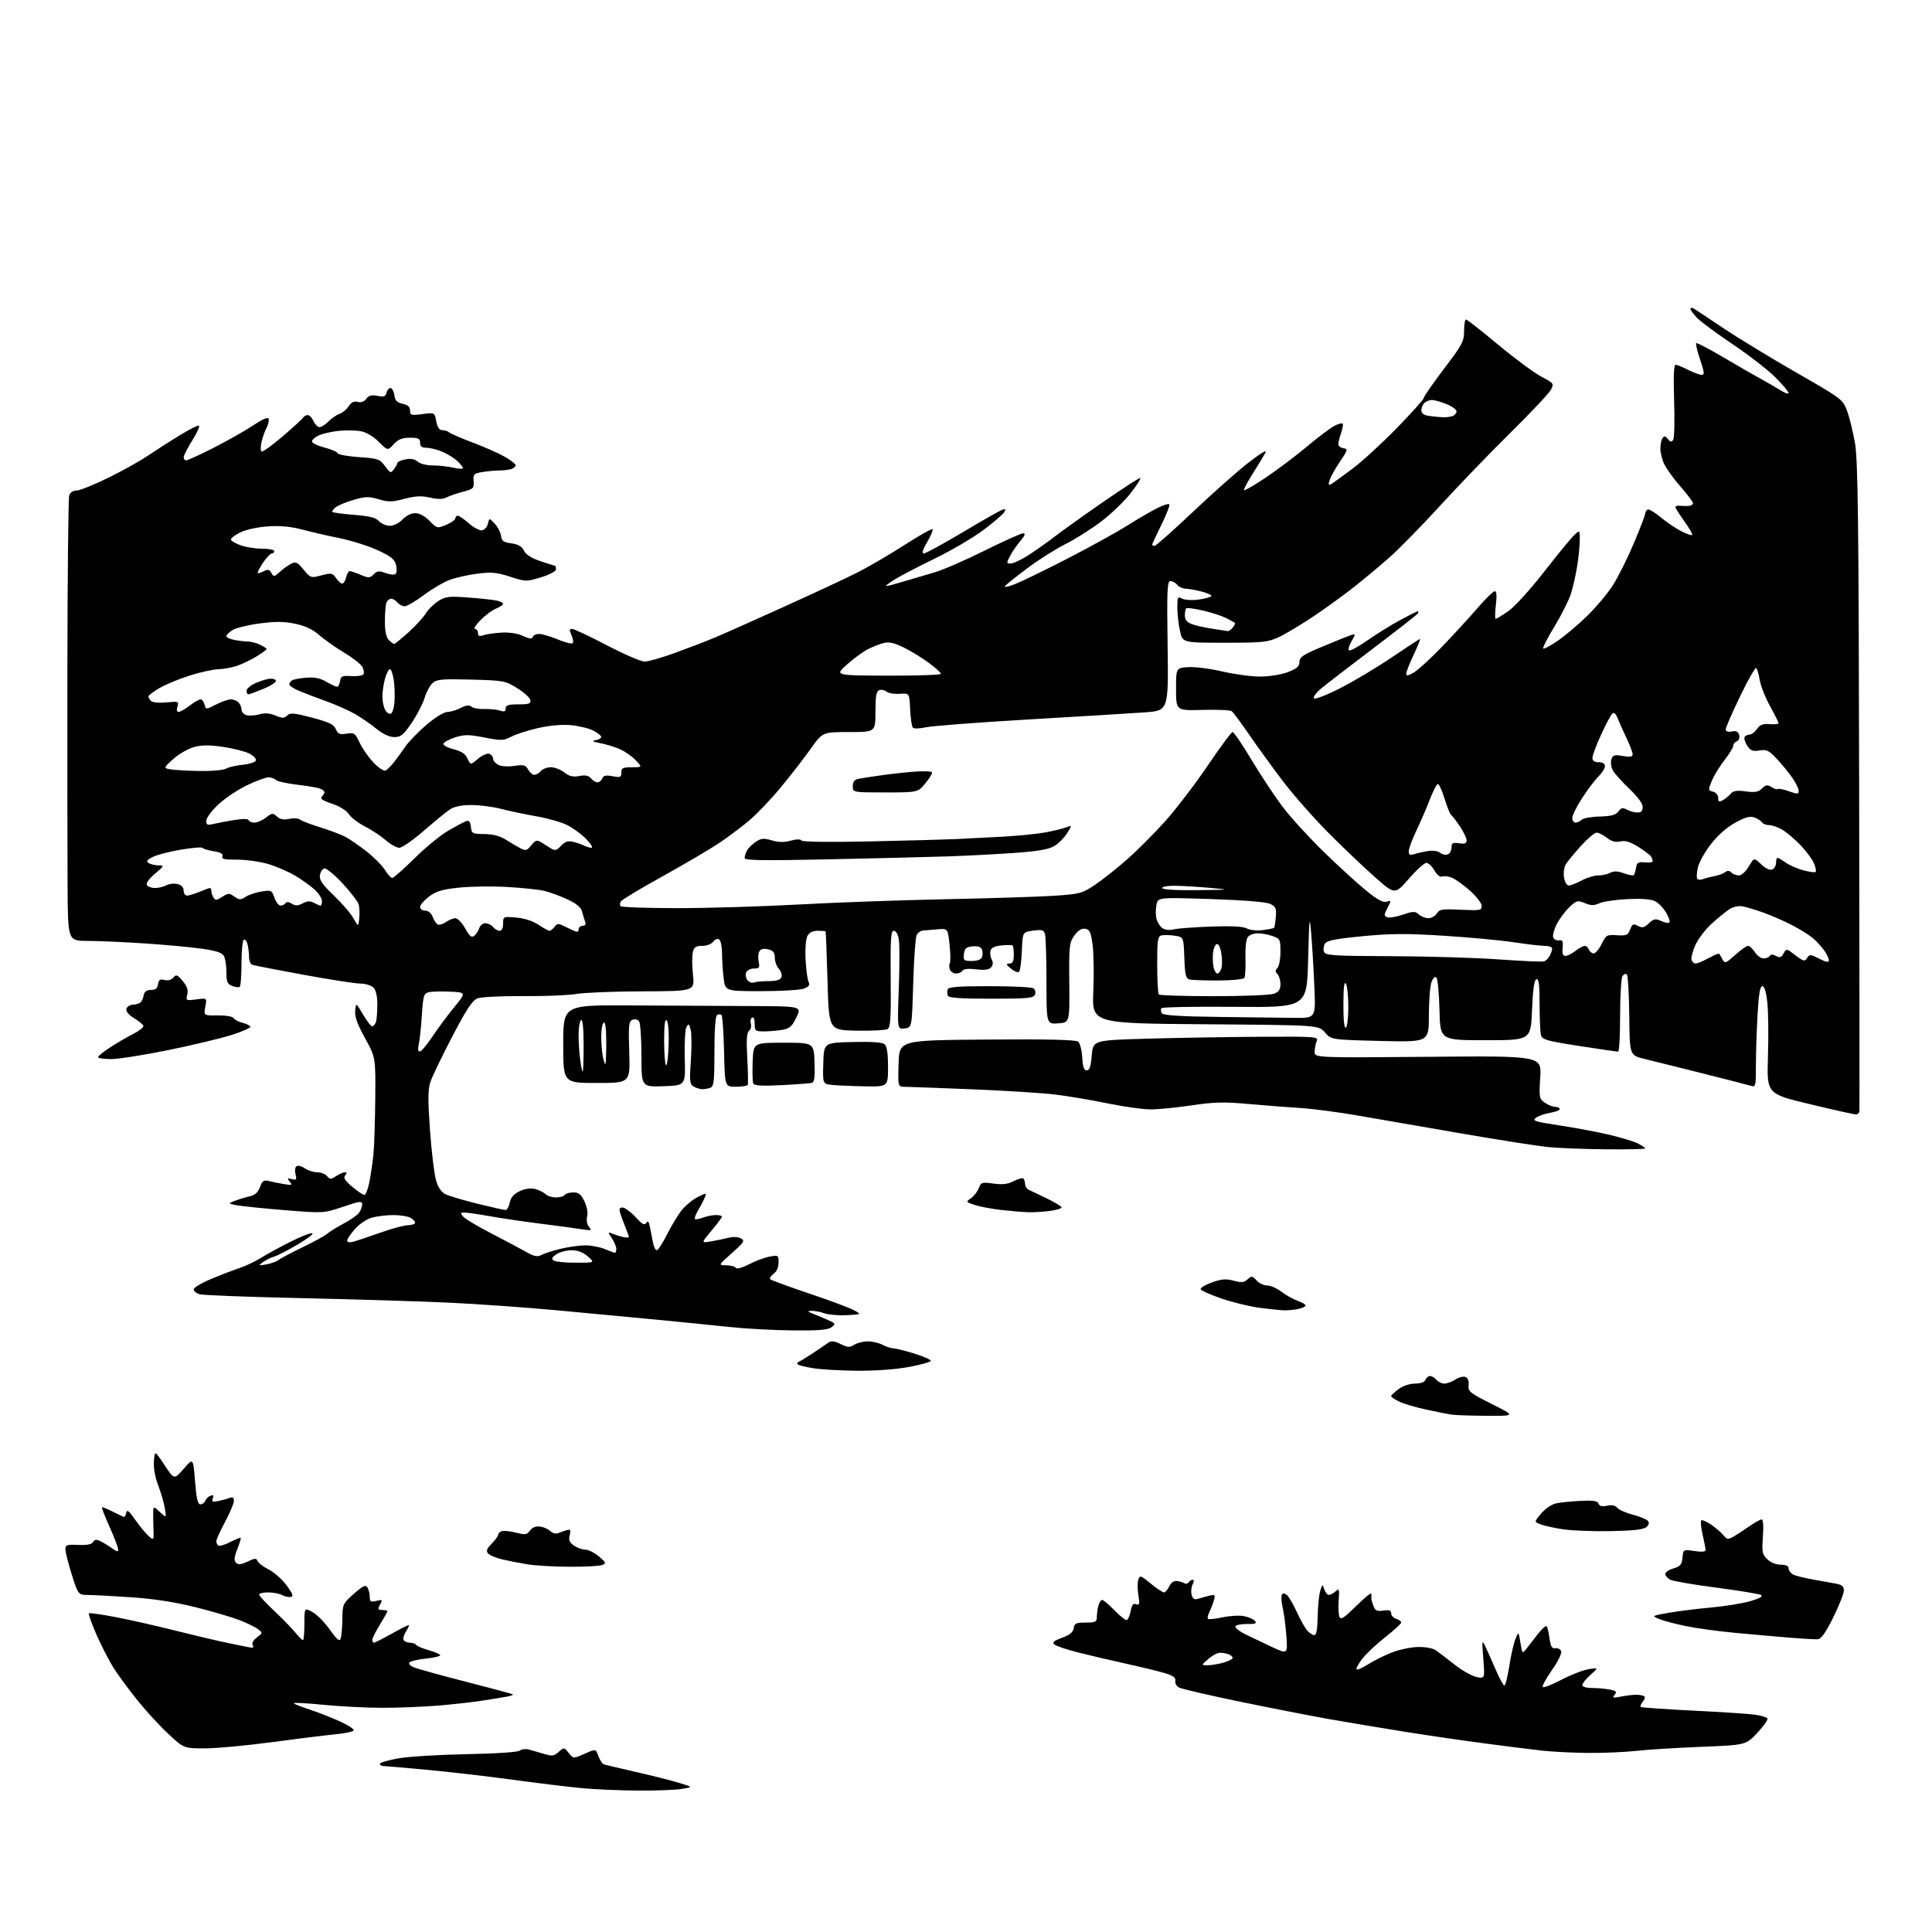 <?xml version="1.0" encoding="UTF-8" standalone="no"?>
<svg 
  version="1.1" 
  xmlns="http://www.w3.org/2000/svg" 
  xmlns:xlink="http://www.w3.org/1999/xlink" 
  xmlns:svg="http://www.w3.org/2000/svg"
  xmlns:rdf="http://www.w3.org/1999/02/22-rdf-syntax-ns#"
  xmlns:cc="http://creativecommons.org/ns#"
  xmlns:dc="http://purl.org/dc/elements/1.1/"
  viewBox="0 0 768 768"
  width="768"
  height="768"
>
<style>svg {background-color: white; }</style>"
<path stroke="none" fill="black" fill-rule="evenodd" d="M254.00,711.79C247.12,711.75 237.26,711.35 232.08,710.89C226.90,710.43 214.30,708.91 204.08,707.51C193.86,706.12 178.30,704.31 169.50,703.50C160.70,702.69 152.94,702.02 152.25,702.01C151.56,702.01 151.00,701.62 151.00,701.15C151.00,700.68 154.26,699.71 158.25,698.99C162.24,698.27 174.47,697.52 185.44,697.31C197.33,697.09 205.88,696.51 206.64,695.89C207.33,695.31 208.94,695.11 210.20,695.45C211.47,695.79 214.19,696.58 216.25,697.19C219.50,698.17 220.27,698.07 222.09,696.42C224.16,694.54 224.22,694.55 226.06,696.82C227.92,699.13 227.92,699.13 232.39,697.15C236.86,695.17 236.86,695.17 237.88,698.10C238.45,699.71 239.49,701.20 240.20,701.41C240.92,701.63 246.68,702.98 253.00,704.43C259.32,705.87 266.98,707.81 270.00,708.73C275.50,710.40 275.50,710.40 271.00,711.13C268.52,711.53 260.88,711.82 254.00,711.79zM631.50,696.82C625.45,696.77 617.12,696.36 613.00,695.90C608.88,695.44 598.52,694.14 590.00,693.01C581.48,691.89 567.30,689.82 558.50,688.41C549.70,687.01 536.42,684.79 529.00,683.49C521.58,682.18 505.38,679.02 493.00,676.46C480.62,673.90 469.69,671.37 468.69,670.83C467.69,670.30 467.03,669.11 467.21,668.18C467.45,666.98 466.41,666.14 463.52,665.23C461.31,664.53 454.32,662.82 448.00,661.43C441.68,660.04 432.90,657.98 428.50,656.86C424.10,655.75 419.91,654.34 419.18,653.73C418.15,652.88 418.81,652.28 422.18,651.04C425.27,649.91 426.59,648.82 426.82,647.23C427.09,645.31 427.75,645.00 431.57,645.00C435.49,645.00 436.00,644.74 436.01,642.75C436.02,641.51 436.30,639.49 436.63,638.25C436.96,637.01 437.63,636.00 438.12,636.00C438.60,636.00 440.75,637.80 442.88,640.00C445.02,642.20 447.22,644.00 447.77,644.00C448.32,644.00 449.07,642.45 449.43,640.55C449.91,637.94 450.46,637.24 451.65,637.70C452.99,638.21 453.12,637.69 452.53,634.19C452.15,631.93 452.13,629.16 452.49,628.03C453.11,626.09 453.36,626.16 457.42,629.49C459.78,631.42 462.15,633.00 462.69,633.00C463.24,633.00 464.16,631.95 464.75,630.66C465.36,629.32 466.60,628.38 467.67,628.46C468.70,628.53 470.06,628.92 470.70,629.31C471.34,629.71 472.14,629.58 472.49,629.02C472.84,628.46 473.56,628.00 474.09,628.00C474.73,628.00 474.72,628.65 474.09,629.84C473.55,630.85 473.37,632.69 473.69,633.92C474.14,635.66 474.75,636.01 476.39,635.50C477.55,635.14 479.56,634.59 480.86,634.28C482.96,633.79 483.15,633.99 482.55,636.11C482.18,637.43 481.38,639.51 480.77,640.75C480.16,641.99 479.90,643.23 480.19,643.52C480.47,643.81 483.06,643.54 485.92,642.92C488.79,642.31 492.64,642.08 494.47,642.43C496.30,642.77 498.28,643.63 498.86,644.34C499.70,645.35 499.04,645.61 495.72,645.56C493.40,645.53 491.31,645.95 491.08,646.50C490.86,647.05 492.66,648.48 495.08,649.68C497.51,650.87 502.28,653.14 505.67,654.72C511.85,657.58 511.85,657.58 511.37,650.54C511.10,646.67 510.45,641.56 509.91,639.20C509.38,636.83 509.22,634.45 509.56,633.90C509.96,633.26 510.67,633.31 511.56,634.05C512.32,634.68 514.10,637.73 515.52,640.82C516.93,643.92 518.82,647.25 519.70,648.22C520.59,649.20 521.84,650.00 522.49,650.00C523.28,650.00 523.71,647.60 523.79,642.75C523.85,638.76 524.30,634.15 524.79,632.50C525.64,629.63 525.71,629.60 526.40,631.75C526.81,632.99 527.63,634.00 528.24,634.00C528.85,634.00 530.05,633.36 530.92,632.57C532.34,631.28 532.47,631.63 532.15,636.09C531.96,638.82 532.09,641.79 532.44,642.70C532.95,644.04 534.25,643.20 539.04,638.46C542.32,635.22 545.05,633.00 545.12,633.53C545.18,634.06 545.19,634.82 545.13,635.22C545.07,635.61 545.43,637.00 545.93,638.30C546.67,640.26 547.37,640.60 549.91,640.23C552.23,639.89 553.00,640.16 553.00,641.32C553.00,642.17 553.90,643.15 555.00,643.50C556.10,643.85 557.00,644.51 557.00,644.98C557.00,645.44 554.12,648.08 550.59,650.85C547.07,653.62 542.96,657.50 541.46,659.47C539.95,661.44 538.97,663.30 539.27,663.60C539.57,663.90 541.66,662.98 543.91,661.55C546.17,660.13 550.37,658.03 553.26,656.90C556.14,655.76 560.80,654.78 563.62,654.71C566.68,654.64 569.59,655.18 570.82,656.05C571.95,656.85 575.30,659.41 578.27,661.74C581.24,664.07 585.15,666.28 586.96,666.64C590.26,667.30 590.26,667.30 589.64,659.40C589.05,652.03 589.11,651.70 590.45,654.50C591.24,656.15 593.10,660.31 594.58,663.75C596.06,667.19 597.61,670.00 598.01,670.00C598.42,670.00 599.30,666.51 599.97,662.25C600.63,657.99 601.74,653.15 602.42,651.50C603.66,648.50 603.66,648.50 604.39,653.00C605.12,657.44 605.15,657.47 606.82,655.35C607.74,654.17 609.78,651.55 611.35,649.53C612.91,647.51 614.46,646.13 614.78,646.45C615.11,646.77 615.63,648.94 615.96,651.27C616.41,654.57 616.92,655.43 618.28,655.20C619.24,655.04 620.28,655.57 620.59,656.39C620.92,657.22 619.31,660.49 616.90,663.92C614.55,667.24 612.93,670.26 613.29,670.62C613.65,670.98 616.99,669.68 620.72,667.72C624.45,665.77 629.30,663.88 631.50,663.53C635.50,662.89 635.50,662.89 632.25,665.77C630.46,667.35 629.00,669.18 629.00,669.82C629.00,670.52 630.57,671.00 632.88,671.00C635.01,671.00 638.16,671.28 639.89,671.63C642.50,672.15 642.83,672.50 641.83,673.71C640.79,674.96 641.18,675.05 644.56,674.38C646.73,673.95 649.54,673.64 650.81,673.70C652.09,673.75 653.39,674.06 653.71,674.37C654.03,674.69 653.71,675.65 653.00,676.50C652.29,677.35 651.93,678.26 652.19,678.52C652.45,678.79 661.85,679.45 673.08,680.00C684.31,680.55 695.42,681.28 697.77,681.63C700.13,681.98 702.29,682.65 702.58,683.12C702.87,683.59 701.06,686.16 698.56,688.83C694.02,693.68 694.02,693.68 676.26,694.39C666.49,694.78 654.90,695.50 650.50,695.99C646.10,696.49 637.55,696.86 631.50,696.82zM81.47,695.00C73.11,695.00 73.11,695.00 67.04,689.37C63.69,686.28 58.19,680.31 54.81,676.12C51.44,671.93 47.17,666.16 45.34,663.30C43.50,660.44 40.39,654.43 38.42,649.96C36.45,645.48 35.07,641.60 35.34,641.33C35.61,641.06 40.71,641.79 46.67,642.96C52.63,644.14 62.67,646.41 69.00,648.02C75.33,649.63 84.75,651.86 89.95,652.98C95.15,654.09 99.79,655.00 100.26,655.00C100.73,655.00 100.80,654.49 100.42,653.86C100.02,653.23 100.77,651.93 102.11,650.91C104.48,649.12 104.48,649.09 102.50,647.57C101.40,646.73 98.03,645.10 95.00,643.94C91.97,642.79 84.15,640.50 77.60,638.86C69.83,636.91 61.15,635.56 52.60,634.97C45.40,634.48 37.61,634.05 35.29,634.04C31.09,634.00 31.09,634.00 28.54,625.95C27.14,621.52 26.00,617.00 26.00,615.90C26.00,614.13 26.59,613.93 31.08,614.13C34.52,614.29 36.43,613.92 37.01,612.99C37.68,611.89 38.33,611.85 40.18,612.79C41.46,613.44 43.51,614.71 44.75,615.61C46.52,616.90 46.99,616.95 46.97,615.87C46.95,615.12 45.43,611.12 43.58,607.00C41.74,602.88 40.36,599.36 40.52,599.18C40.68,599.00 42.63,599.79 44.86,600.93C47.09,602.07 49.13,603.00 49.39,603.00C49.64,603.00 50.01,602.21 50.20,601.25C50.45,599.95 51.34,600.66 53.65,604.00C55.37,606.48 57.76,609.39 58.97,610.48C61.17,612.47 61.17,612.47 61.00,607.48C60.90,604.74 60.86,601.63 60.91,600.58C60.99,598.79 61.19,598.83 63.59,601.08C66.18,603.50 66.18,603.50 65.51,599.50C65.15,597.30 63.95,593.20 62.86,590.38C61.65,587.25 60.99,583.55 61.19,580.88C61.50,576.51 61.50,576.51 65.38,582.36C69.25,588.22 69.25,588.22 73.02,583.86C76.79,579.50 76.79,579.50 77.53,588.75C78.07,595.67 78.61,598.00 79.66,598.00C80.43,598.00 81.31,597.36 81.61,596.58C81.91,595.79 82.84,594.89 83.69,594.57C84.80,594.14 85.05,594.43 84.59,595.62C84.08,596.96 84.46,597.16 86.73,596.70C88.25,596.39 90.29,595.84 91.25,595.46C92.53,594.97 92.99,595.28 92.98,596.64C92.96,597.66 91.39,601.40 89.48,604.95C87.56,608.50 86.00,611.96 86.00,612.64C86.00,613.33 86.38,614.12 86.85,614.41C87.32,614.70 89.43,614.06 91.53,612.98C93.64,611.91 95.50,611.17 95.67,611.34C95.84,611.51 95.23,613.54 94.32,615.86C93.07,619.04 92.95,620.35 93.82,621.22C94.70,622.10 95.81,621.98 98.40,620.75C101.28,619.38 101.92,619.34 102.37,620.51C102.66,621.28 104.67,622.81 106.84,623.92C109.00,625.02 112.19,627.85 113.93,630.21C116.36,633.51 116.75,634.57 115.60,634.81C114.78,634.99 113.21,634.65 112.12,634.06C111.03,633.48 108.53,633.00 106.57,633.00C104.60,633.00 103.00,633.39 103.00,633.86C103.00,634.33 105.59,637.14 108.76,640.11C111.93,643.07 115.72,646.96 117.20,648.75C118.67,650.54 120.12,652.00 120.44,652.00C120.75,652.00 121.00,649.08 121.00,645.52C121.00,639.04 121.00,639.04 124.25,640.85C126.04,641.84 129.14,644.99 131.14,647.84C133.87,651.73 134.93,652.62 135.39,651.43C135.72,650.55 136.04,647.06 136.09,643.67C136.19,637.66 136.30,637.40 140.66,633.55C144.30,630.35 145.31,629.88 146.06,631.05C146.56,631.85 146.98,633.52 146.98,634.77C147.00,636.71 147.37,636.94 149.61,636.38C152.02,635.78 152.13,635.89 151.07,637.86C150.08,639.72 150.20,640.00 151.96,640.00C153.08,640.00 154.00,640.22 154.00,640.48C154.00,640.75 152.65,643.16 151.00,645.85C149.35,648.53 148.00,651.23 148.00,651.86C148.00,652.49 148.29,653.00 148.65,653.00C149.01,653.00 152.12,651.42 155.57,649.50C159.01,647.58 162.10,646.00 162.44,646.00C162.77,646.00 162.32,647.11 161.44,648.46C160.55,649.81 160.12,651.38 160.47,651.96C160.83,652.53 161.96,653.00 163.00,653.00C164.04,653.00 165.12,653.39 165.42,653.86C165.71,654.34 167.99,655.30 170.47,655.99C172.96,656.69 175.00,657.59 175.00,657.99C175.00,658.39 172.46,658.98 169.36,659.30C166.25,659.62 163.30,660.30 162.80,660.80C162.25,661.35 163.00,662.16 164.69,662.85C166.24,663.47 175.60,666.06 185.50,668.59C195.40,671.12 203.67,673.35 203.87,673.55C204.07,673.74 203.17,674.11 201.87,674.36C200.57,674.62 196.12,675.35 192.00,675.99C187.88,676.63 179.78,677.54 174.00,678.01C168.22,678.49 158.32,678.88 152.00,678.88C145.68,678.88 135.00,678.33 128.27,677.66C121.55,676.99 116.37,676.74 116.77,677.10C117.17,677.46 119.97,678.56 123.00,679.54C126.03,680.52 131.34,682.59 134.82,684.15C138.29,685.70 140.88,687.39 140.57,687.89C140.26,688.39 136.74,689.11 132.75,689.48C128.76,689.86 117.47,691.26 107.66,692.59C97.85,693.91 86.07,695.00 81.47,695.00zM480.00,661.96C481.38,661.98 484.19,661.52 486.25,660.95C488.31,660.37 490.00,659.53 490.00,659.06C490.00,658.59 489.29,657.94 488.42,657.61C487.55,657.27 486.00,657.00 484.97,657.00C483.95,657.00 481.85,658.11 480.31,659.47C477.50,661.94 477.50,661.94 480.00,661.96zM722.50,651.63C721.40,651.70 716.00,651.38 710.50,650.92C705.00,650.47 695.34,649.60 689.02,649.01C682.71,648.41 674.18,647.23 670.06,646.38C665.94,645.53 661.20,644.27 659.53,643.58C656.52,642.33 656.56,642.31 663.36,641.11C667.13,640.45 674.78,639.49 680.36,638.99C685.94,638.49 692.95,637.34 695.95,636.44C699.72,635.31 700.95,634.56 699.95,634.02C699.15,633.58 691.14,632.27 682.14,631.09C673.14,629.92 664.93,628.50 663.89,627.94C662.85,627.39 662.00,626.36 662.00,625.67C662.00,624.98 663.46,623.98 665.25,623.46C667.96,622.66 668.55,621.95 668.82,619.20C669.13,615.90 669.13,615.90 673.57,616.56C676.39,616.99 678.00,616.85 678.00,616.19C678.00,615.62 677.47,612.87 676.83,610.08C676.19,607.29 675.93,604.73 676.27,604.40C676.61,604.06 678.37,604.80 680.19,606.05C682.01,607.30 684.21,609.20 685.09,610.27C686.49,612.00 686.94,612.07 689.04,610.86C690.34,610.11 693.18,608.26 695.35,606.75C697.52,605.24 699.74,604.00 700.28,604.00C700.88,604.00 701.08,606.69 700.78,610.84C700.34,616.97 700.52,617.90 702.54,619.84C703.86,621.11 706.06,622.00 707.89,622.00C709.95,622.00 711.00,622.49 711.00,623.46C711.00,624.27 711.80,625.36 712.78,625.88C713.75,626.40 717.47,627.33 721.03,627.95C724.59,628.56 728.74,629.31 730.25,629.61C732.26,630.01 732.99,630.75 732.96,632.33C732.94,633.52 731.03,638.33 728.71,643.00C725.63,649.22 723.96,651.53 722.50,651.63zM226.50,622.81C220.45,622.79 213.03,622.37 210.00,621.89C206.97,621.41 202.38,620.52 199.80,619.92C197.21,619.32 194.61,618.23 194.00,617.50C193.17,616.50 193.53,615.57 195.45,613.64C196.85,612.24 198.00,610.67 198.00,610.15C198.00,609.64 198.62,608.98 199.38,608.68C200.14,608.39 202.68,608.64 205.03,609.24C208.81,610.19 209.45,610.10 210.69,608.41C211.60,607.16 212.99,606.62 214.71,606.84C216.15,607.03 217.99,607.85 218.79,608.65C219.62,609.47 220.97,609.82 221.88,609.44C222.77,609.08 224.31,608.54 225.30,608.26C226.80,607.83 227.00,608.16 226.47,610.26C225.99,612.19 226.38,613.15 228.14,614.39C229.41,615.27 231.44,616.00 232.65,616.00C233.86,616.00 236.29,617.21 238.05,618.69C240.94,621.13 241.07,621.46 239.37,622.12C238.34,622.53 232.55,622.84 226.50,622.81zM640.14,608.65C633.19,608.77 624.70,608.44 621.27,607.91C617.84,607.39 613.86,606.52 612.43,605.97C609.82,604.98 609.82,604.98 612.66,601.62C614.22,599.77 616.85,597.97 618.50,597.62C620.15,597.26 624.51,596.82 628.20,596.63C633.34,596.36 635.02,596.61 635.45,597.72C635.83,598.73 636.85,598.97 638.84,598.54C640.74,598.12 642.08,598.39 642.90,599.38C643.57,600.18 646.36,601.42 649.10,602.12C651.84,602.83 654.52,603.93 655.06,604.57C655.71,605.35 655.49,606.18 654.40,607.08C653.26,608.03 649.00,608.50 640.14,608.65zM591.00,562.80C584.67,562.76 578.38,562.55 577.00,562.33C575.62,562.12 571.15,561.23 567.05,560.36C562.95,559.49 558.11,558.07 556.30,557.20C554.48,556.34 553.00,555.35 553.00,555.00C553.00,554.66 554.33,553.39 555.96,552.19C557.70,550.90 560.39,550.00 562.49,550.00C564.74,550.00 566.28,549.45 566.64,548.50C566.95,547.67 567.79,547.00 568.48,547.00C569.18,547.00 570.32,547.67 571.00,548.50C571.68,549.33 573.11,550.00 574.16,550.00C575.21,550.00 577.18,549.28 578.53,548.39C579.88,547.50 581.68,547.05 582.53,547.37C583.52,547.75 583.97,548.95 583.79,550.66C583.52,553.14 584.25,553.72 593.00,558.11C602.50,562.87 602.50,562.87 591.00,562.80zM340.50,544.89C333.90,544.82 326.05,544.36 323.06,543.86C320.08,543.37 317.38,542.68 317.06,542.34C316.75,542.00 316.95,541.55 317.50,541.34C318.05,541.13 320.52,539.62 323.00,537.99C325.48,536.35 328.24,534.48 329.14,533.83C330.44,532.90 331.50,532.99 334.14,534.27C336.95,535.63 337.83,535.69 339.50,534.60C340.60,533.89 342.97,533.26 344.76,533.22C346.56,533.17 349.26,533.78 350.76,534.56C352.27,535.35 354.24,535.99 355.14,535.99C356.05,536.00 359.76,536.92 363.39,538.04C367.03,539.16 370.00,540.47 370.00,540.94C370.00,541.41 366.06,542.51 361.25,543.40C355.97,544.37 347.74,544.96 340.50,544.89zM315.06,528.86C307.60,528.79 296.32,528.17 290.00,527.50C283.68,526.82 270.85,525.54 261.50,524.64C252.15,523.75 234.38,522.07 222.00,520.92C209.62,519.77 190.28,518.39 179.00,517.85C167.72,517.31 141.18,516.50 120.00,516.03C98.82,515.57 80.49,514.87 79.25,514.48C78.01,514.09 77.00,513.21 77.00,512.52C77.00,511.84 80.26,509.92 84.25,508.27C88.24,506.61 93.27,504.69 95.44,503.99C97.60,503.29 101.43,501.45 103.94,499.90C106.45,498.35 111.77,495.46 115.77,493.47C119.76,491.47 123.54,490.01 124.16,490.22C124.78,490.43 122.19,492.43 118.40,494.67C114.60,496.91 110.38,499.09 109.00,499.51C107.62,499.93 105.60,500.93 104.50,501.75C102.63,503.13 102.72,503.18 105.90,502.61C107.78,502.27 109.88,501.51 110.58,500.94C111.27,500.36 115.59,498.08 120.17,495.86C124.75,493.65 129.20,491.21 130.05,490.45C130.90,489.68 133.80,487.89 136.49,486.45C139.19,485.02 141.96,483.10 142.66,482.17C143.36,481.25 143.95,479.74 143.97,478.82C144.00,477.32 143.14,477.42 136.30,479.73C128.60,482.31 128.60,482.31 113.05,481.04C104.50,480.34 95.94,479.47 94.03,479.10C90.56,478.42 90.56,478.42 93.53,477.29C95.16,476.67 97.78,475.88 99.35,475.54C101.32,475.10 102.56,473.97 103.35,471.89C104.32,469.32 104.87,468.96 107.00,469.50C108.37,469.85 111.07,470.40 112.99,470.71C116.06,471.21 116.32,471.09 115.18,469.72C114.07,468.37 114.18,468.23 115.99,468.71C117.83,469.19 118.02,468.93 117.47,466.74C117.11,465.32 117.31,463.93 117.92,463.55C118.51,463.18 120.00,463.59 121.22,464.44C122.44,465.30 124.64,466.00 126.10,466.00C127.56,466.00 129.32,466.69 130.02,467.52C131.15,468.89 131.53,468.89 133.61,467.52C134.88,466.69 136.45,466.00 137.09,466.00C137.91,466.00 137.94,466.37 137.20,467.26C136.42,468.20 137.14,469.36 140.01,471.76C142.13,473.54 144.31,475.00 144.86,475.00C145.41,475.00 146.31,472.64 146.86,469.75C147.42,466.86 148.13,462.02 148.44,459.00C148.75,455.98 149.08,446.04 149.17,436.92C149.32,420.33 149.32,420.33 145.10,412.68C142.04,407.15 140.96,404.12 141.19,401.76C141.50,398.50 141.50,398.50 144.29,403.25C145.83,405.86 147.47,408.00 147.94,408.00C148.40,408.00 149.06,407.29 149.39,406.42C149.73,405.55 150.00,402.43 150.00,399.49C150.00,395.96 149.47,393.61 148.43,392.57C147.56,391.71 145.28,391.00 143.35,391.00C141.42,391.00 131.21,389.42 120.67,387.49C110.13,385.55 100.94,383.77 100.25,383.52C99.56,383.27 98.99,381.81 98.99,380.28C98.98,378.75 98.70,376.49 98.37,375.26C98.04,374.03 97.37,373.27 96.89,373.57C96.40,373.87 96.00,378.11 96.00,383.00C96.00,387.89 95.66,392.08 95.25,392.32C94.84,392.57 93.49,392.38 92.25,391.91C90.37,391.20 90.00,390.32 90.00,386.47C90.00,383.94 89.56,381.05 89.03,380.05C88.31,378.72 86.01,377.95 80.28,377.13C76.00,376.52 65.75,375.57 57.50,375.02C49.25,374.48 39.01,374.02 34.75,374.02C27.00,374.00 27.00,374.00 26.86,352.75C26.78,341.06 26.75,301.68 26.79,265.24C26.84,228.79 27.16,198.08 27.50,196.99C27.89,195.77 29.02,195.00 30.41,195.00C31.66,195.00 37.27,192.76 42.87,190.01C48.48,187.27 55.64,183.28 58.78,181.15C61.93,179.02 67.58,175.39 71.35,173.09C75.12,170.78 78.58,169.03 79.05,169.20C79.52,169.36 78.36,171.97 76.48,175.00C74.59,178.03 73.04,181.06 73.02,181.75C73.01,182.44 73.46,183.00 74.02,183.00C74.58,183.00 79.42,180.79 84.77,178.08C90.12,175.37 97.20,171.37 100.50,169.19C104.63,166.46 106.60,165.64 106.81,166.56C106.99,167.30 106.58,168.92 105.91,170.17C105.24,171.43 104.35,173.93 103.95,175.73C103.54,177.54 103.55,179.22 103.98,179.48C104.40,179.75 108.14,177.06 112.29,173.52C116.43,169.98 120.12,166.62 120.47,166.04C120.83,165.47 121.66,165.00 122.32,165.00C122.98,165.00 123.97,165.98 124.51,167.19C125.06,168.39 126.05,169.55 126.72,169.76C127.39,169.97 129.07,169.02 130.44,167.65C131.81,166.28 133.86,164.86 134.99,164.50C136.13,164.14 137.74,162.80 138.57,161.53C139.64,159.90 140.71,159.37 142.20,159.76C143.55,160.11 144.77,159.67 145.61,158.52C146.59,157.18 147.69,156.89 150.05,157.36C152.66,157.88 153.28,157.64 153.72,155.95C154.02,154.83 154.76,154.08 155.38,154.29C155.99,154.49 156.64,155.83 156.81,157.26C157.04,159.22 157.85,160.03 160.06,160.51C162.15,160.97 163.00,161.75 163.00,163.21C163.00,165.08 163.42,165.20 167.89,164.61C172.77,163.96 172.77,163.96 173.43,167.48C173.89,169.92 174.63,171.00 175.85,171.00C176.81,171.00 178.03,171.39 178.55,171.87C179.07,172.36 183.32,174.19 188.00,175.96C192.68,177.72 198.41,180.27 200.75,181.62C203.09,182.98 205.00,184.47 205.00,184.94C205.00,185.40 204.29,186.06 203.42,186.39C202.55,186.73 200.41,187.00 198.67,187.01C196.93,187.02 193.82,187.30 191.76,187.64C188.33,188.21 188.05,188.51 188.26,191.29C188.48,194.10 188.18,194.40 183.99,195.49C181.52,196.14 178.58,197.15 177.47,197.75C176.06,198.50 174.10,198.52 170.98,197.81C167.55,197.03 165.16,197.14 160.76,198.30C155.85,199.59 154.36,199.61 150.55,198.47C146.74,197.32 145.33,197.34 140.80,198.64C137.88,199.47 134.63,200.78 133.57,201.56C132.51,202.34 131.88,203.22 132.18,203.51C132.47,203.80 136.36,204.32 140.83,204.67C146.91,205.14 149.38,205.76 150.63,207.15C151.56,208.17 153.51,209.00 154.98,209.00C156.54,209.00 158.63,207.96 160.00,206.50C161.38,205.03 163.46,204.00 165.06,204.00C166.76,204.00 168.88,205.14 170.76,207.06C173.71,210.08 173.81,210.11 177.38,208.62C179.37,207.78 181.00,206.63 181.00,206.05C181.00,205.47 181.43,205.00 181.97,205.00C182.50,205.00 184.51,206.39 186.44,208.08C188.37,209.77 190.72,211.01 191.68,210.82C192.63,210.64 193.66,209.45 193.96,208.17C194.51,205.85 194.51,205.85 196.67,208.17C197.85,209.45 198.98,211.62 199.16,213.00C199.44,215.06 200.17,215.59 203.29,216.00C206.00,216.36 207.43,217.19 208.29,218.91C209.10,220.52 211.30,221.91 215.00,223.13C218.03,224.13 220.61,224.96 220.75,224.97C220.89,224.99 221.00,225.60 221.00,226.34C221.00,227.11 218.46,228.45 215.04,229.49C209.19,231.26 208.95,231.25 202.79,229.25C197.61,227.56 195.36,227.34 190.00,228.01C186.43,228.45 181.47,229.54 179.00,230.42C176.53,231.31 171.81,234.05 168.52,236.52C165.23,238.98 161.80,241.00 160.89,241.00C159.99,241.00 158.68,240.33 158.00,239.50C157.32,238.68 156.18,238.00 155.48,238.00C154.79,238.00 153.94,238.71 153.61,239.58C153.27,240.45 153.00,243.79 153.00,247.01C153.00,250.99 153.50,253.36 154.57,254.43C155.44,255.29 156.38,256.00 156.67,256.00C156.97,256.00 159.51,253.93 162.33,251.40C165.14,248.86 168.24,245.48 169.22,243.89C170.19,242.29 172.45,240.06 174.24,238.93C177.12,237.11 178.49,236.95 185.98,237.51C190.64,237.86 195.70,238.39 197.23,238.70C198.75,239.00 200.00,239.59 200.00,240.00C200.00,240.42 198.71,241.29 197.13,241.95C195.55,242.60 192.77,244.68 190.94,246.57C189.11,248.46 188.15,250.00 188.80,250.00C189.46,250.00 190.00,250.73 190.00,251.62C190.00,252.85 190.54,253.06 192.25,252.49C193.49,252.08 196.75,251.62 199.50,251.47C202.54,251.30 205.84,251.82 207.93,252.80C210.48,253.99 211.47,254.09 211.77,253.20C211.99,252.54 213.13,252.00 214.31,252.00C215.50,252.00 218.83,252.98 221.72,254.18C224.61,255.38 227.28,256.05 227.65,255.68C228.02,255.31 227.81,253.88 227.18,252.50C226.27,250.49 226.31,250.00 227.41,250.00C228.17,250.00 234.39,252.93 241.24,256.50C248.09,260.08 254.83,263.00 256.23,263.00C257.62,263.00 263.05,261.45 268.29,259.55C273.53,257.65 280.67,254.90 284.16,253.44C287.65,251.98 299.95,246.50 311.50,241.27C323.05,236.04 336.10,229.96 340.50,227.75C344.90,225.54 353.37,220.61 359.33,216.78C365.29,212.96 370.40,210.07 370.70,210.37C371.00,210.67 370.04,212.95 368.58,215.45C366.77,218.55 366.34,220.00 367.24,220.00C367.96,220.00 374.85,216.25 382.53,211.68C390.21,207.10 397.31,203.05 398.29,202.69C399.69,202.18 399.89,202.37 399.23,203.56C398.75,204.40 395.05,207.59 390.99,210.64C386.93,213.70 378.18,218.83 371.55,222.06C364.92,225.28 357.70,229.05 355.50,230.43C353.30,231.81 351.86,232.95 352.29,232.97C352.73,232.99 355.88,232.16 359.29,231.13C362.71,230.10 368.20,228.48 371.50,227.52C374.80,226.57 383.74,222.69 391.36,218.90C398.98,215.10 405.88,212.00 406.70,212.00C407.76,212.00 407.44,212.88 405.55,215.12C404.11,216.84 402.26,219.54 401.44,221.12C400.06,223.79 400.08,224.00 401.78,224.00C402.78,224.00 405.83,222.59 408.55,220.86C411.27,219.14 416.08,215.75 419.23,213.32C422.39,210.89 431.12,204.66 438.64,199.46C446.17,194.25 452.73,190.00 453.22,190.00C453.71,190.00 452.09,192.63 449.61,195.85C447.14,199.07 441.82,204.20 437.81,207.25C433.79,210.30 427.35,214.38 423.50,216.30C419.65,218.23 412.80,222.57 408.28,225.95C403.76,229.33 399.79,232.52 399.47,233.06C399.14,233.59 401.04,233.16 403.68,232.11C406.33,231.06 415.70,226.49 424.50,221.96C433.30,217.43 443.88,211.59 448.00,209.00C452.12,206.40 457.46,203.28 459.85,202.07C462.24,200.85 464.47,200.13 464.80,200.47C465.13,200.80 463.74,204.44 461.70,208.55C459.67,212.67 458.00,216.25 458.00,216.52C458.00,216.78 458.43,217.00 458.96,217.00C459.49,217.00 466.35,210.91 474.21,203.47C482.07,196.03 492.03,187.20 496.35,183.86C501.39,179.95 503.77,178.56 503.01,179.99C502.36,181.20 500.08,184.95 497.96,188.31C495.83,191.68 494.29,194.63 494.54,194.87C494.78,195.11 498.70,192.83 503.24,189.79C507.78,186.74 515.10,181.24 519.50,177.54C523.90,173.85 528.78,170.16 530.34,169.34C531.91,168.52 533.42,168.09 533.71,168.38C534.00,168.66 533.73,170.34 533.12,172.10C532.50,173.86 532.00,175.87 532.00,176.58C532.00,177.28 532.91,178.00 534.02,178.18C535.91,178.48 535.82,178.82 532.66,183.50C530.81,186.25 528.95,189.57 528.54,190.88C527.95,192.73 528.09,193.07 529.14,192.45C529.89,192.01 533.65,189.30 537.50,186.42C541.35,183.55 549.34,176.23 555.25,170.17C561.16,164.10 566.00,158.69 566.00,158.14C566.00,157.60 569.60,152.41 574.00,146.62C581.28,137.04 582.00,135.69 582.00,131.55C582.00,129.05 582.34,127.00 582.75,127.00C583.16,127.00 588.90,131.50 595.50,136.99C602.10,142.48 609.82,148.19 612.67,149.70C617.69,152.35 617.79,152.50 616.49,154.96C615.75,156.36 608.53,164.03 600.45,172.00C592.36,179.97 579.78,193.03 572.49,201.00C565.20,208.97 556.15,218.22 552.37,221.55C548.59,224.88 542.35,230.10 538.50,233.15C534.65,236.21 527.39,241.47 522.36,244.86C517.34,248.24 511.04,252.02 508.36,253.26C503.94,255.30 502.00,255.50 486.78,255.50C470.06,255.50 470.06,255.50 469.03,250.70C468.46,248.06 468.00,243.88 468.00,241.42C468.00,237.30 468.16,237.01 469.92,237.96C470.99,238.53 473.88,238.70 476.45,238.35C478.98,238.00 481.26,237.39 481.51,236.98C481.77,236.57 479.98,235.73 477.54,235.12C475.11,234.50 472.24,234.00 471.18,234.00C470.12,234.00 468.68,233.32 468.00,232.50C467.32,231.67 466.09,231.00 465.27,231.00C463.98,231.00 463.83,234.46 464.14,256.75C464.50,282.50 464.50,282.50 455.00,283.18C449.77,283.55 429.07,284.82 409.00,285.99C388.93,287.16 370.52,288.57 368.09,289.10C365.66,289.64 363.33,289.72 362.89,289.29C362.46,288.86 361.97,285.57 361.80,282.00C361.50,275.50 361.50,275.50 357.67,275.80C355.56,275.97 353.20,275.58 352.43,274.94C351.66,274.30 350.34,274.04 349.51,274.36C348.34,274.81 348.00,276.72 348.00,282.97C348.00,291.00 348.00,291.00 337.49,291.00C326.99,291.00 326.99,291.00 322.24,297.69C319.64,301.36 314.31,308.23 310.42,312.94C306.53,317.65 300.90,323.56 297.92,326.08C294.94,328.59 289.59,332.61 286.04,335.01C282.48,337.40 272.37,343.36 263.56,348.25C254.75,353.13 247.22,357.64 246.84,358.27C246.45,358.89 246.35,359.76 246.62,360.20C246.90,360.64 257.10,361.00 269.31,361.00C281.51,361.00 303.20,360.35 317.50,359.55C331.80,358.76 358.12,357.82 376.00,357.45C393.88,357.09 413.32,356.47 419.21,356.07C429.25,355.39 430.24,355.12 435.21,351.79C438.12,349.83 443.77,345.37 447.76,341.87C451.76,338.37 458.62,331.51 463.02,326.63C467.41,321.75 475.08,311.73 480.05,304.38C485.02,297.02 489.49,291.00 489.98,291.00C490.47,291.00 493.91,296.06 497.62,302.25C501.33,308.44 506.94,316.88 510.09,321.00C513.24,325.12 520.47,333.04 526.16,338.58C531.85,344.13 539.37,351.00 542.87,353.86C547.48,357.62 549.78,358.89 551.19,358.44C553.07,357.84 553.08,357.94 551.54,360.93C550.11,363.69 550.10,364.10 551.45,364.62C552.28,364.94 555.08,364.48 557.66,363.60C561.83,362.18 562.53,362.17 564.00,363.50C564.91,364.33 566.63,365.00 567.82,365.00C569.01,365.00 570.51,364.15 571.16,363.11C572.20,361.44 573.33,361.27 580.67,361.63C588.38,362.00 589.00,361.89 589.00,360.10C589.00,359.04 586.86,356.28 584.25,353.97C581.64,351.67 578.41,349.36 577.08,348.85C575.75,348.34 574.03,348.16 573.27,348.45C572.45,348.77 571.21,347.78 570.20,346.00C569.26,344.35 567.83,343.01 567.00,343.02C566.17,343.02 563.02,345.87 560.00,349.35C554.50,355.68 554.50,355.68 546.50,348.62C542.10,344.73 533.77,336.80 528.00,330.99C522.23,325.18 514.09,315.95 509.93,310.47C505.77,304.98 499.74,296.68 496.54,292.00C493.33,287.32 490.21,283.14 489.61,282.70C489.00,282.26 483.77,282.04 478.00,282.20C467.50,282.50 467.50,282.50 467.50,274.00C467.50,265.50 467.50,265.50 472.35,265.19C475.02,265.02 481.15,265.81 485.98,266.94C490.80,268.07 497.62,268.98 501.12,268.95C504.63,268.92 509.52,268.11 512.00,267.16C515.50,265.82 516.51,264.93 516.53,263.14C516.55,261.21 517.98,260.25 525.74,257.01C530.79,254.89 535.83,252.87 536.95,252.52C538.93,251.89 538.94,251.94 537.26,254.87C536.31,256.52 535.84,258.18 536.22,258.55C536.59,258.92 539.87,257.15 543.51,254.60C547.15,252.06 553.04,248.41 556.59,246.49C560.14,244.57 563.29,243.00 563.58,243.00C563.88,243.00 563.87,243.40 563.57,243.89C563.27,244.38 555.25,250.65 545.76,257.83C536.27,265.01 526.92,272.21 525.00,273.84C523.08,275.47 521.87,277.18 522.31,277.63C522.76,278.09 527.49,276.25 532.81,273.54C538.14,270.83 547.34,265.32 553.26,261.31C559.18,257.29 564.22,254.00 564.47,254.00C564.71,254.00 563.58,256.81 561.96,260.25C560.33,263.69 559.00,267.09 559.00,267.81C559.00,268.77 559.80,268.64 562.06,267.31C563.75,266.31 568.81,261.67 573.31,256.99C577.82,252.31 584.12,245.45 587.31,241.74C590.51,238.03 593.61,235.00 594.20,235.00C594.91,235.00 595.06,236.85 594.63,240.50C594.27,243.53 594.24,246.00 594.56,246.00C594.88,246.00 597.13,244.63 599.55,242.96C602.04,241.25 608.30,234.37 613.87,227.21C619.32,220.22 624.73,213.64 625.89,212.60C628.00,210.69 628.00,210.69 627.99,214.60C627.99,216.74 627.52,221.43 626.96,225.00C626.39,228.57 625.25,233.60 624.41,236.18C623.57,238.75 620.65,244.55 617.91,249.06C615.17,253.57 613.17,257.50 613.46,257.80C613.76,258.09 616.36,256.70 619.25,254.71C622.14,252.72 627.37,248.30 630.87,244.89C634.37,241.48 638.95,236.05 641.04,232.82C643.13,229.59 646.90,222.06 649.42,216.09C651.94,210.12 654.00,204.76 654.00,204.18C654.00,203.59 654.41,202.87 654.91,202.56C655.40,202.25 657.73,203.61 660.09,205.57C662.44,207.54 666.12,210.04 668.28,211.14C670.43,212.24 672.41,212.93 672.67,212.67C672.93,212.41 671.53,209.96 669.57,207.23C667.61,204.50 666.00,201.95 666.00,201.57C666.00,201.19 666.79,200.95 667.75,201.05C668.71,201.15 670.29,201.18 671.25,201.12C672.21,201.05 673.00,200.58 673.00,200.06C673.00,199.54 670.79,196.59 668.09,193.50C665.39,190.42 662.46,186.38 661.59,184.54C660.71,182.70 660.01,179.92 660.02,178.35C660.02,176.78 660.40,174.92 660.85,174.20C661.51,173.17 661.95,173.23 663.00,174.50C664.05,175.77 664.49,175.83 665.14,174.80C665.58,174.08 665.74,167.09 665.49,159.25C665.19,149.89 665.38,145.00 666.05,145.00C666.62,145.00 668.84,145.90 671.00,147.00C673.16,148.10 675.58,149.00 676.39,149.00C677.63,149.00 677.54,148.02 675.82,142.94C674.70,139.61 673.99,136.67 674.25,136.41C674.52,136.15 679.40,138.70 685.11,142.07C690.83,145.45 697.52,149.30 700.00,150.64C702.48,151.98 705.96,154.00 707.75,155.13C709.54,156.26 711.00,156.76 711.00,156.23C711.00,155.71 708.64,152.91 705.75,150.01C702.86,147.11 695.33,141.26 689.00,137.00C682.67,132.75 676.26,128.02 674.75,126.50C673.24,124.97 672.00,123.31 672.00,122.80C672.00,122.30 672.56,122.21 673.25,122.62C673.94,123.03 679.23,126.53 685.00,130.41C690.77,134.28 703.83,142.23 714.00,148.07C732.28,158.55 732.52,158.73 734.26,163.40C735.22,166.00 736.64,171.81 737.41,176.31C738.56,182.99 738.86,208.10 739.04,312.50C739.17,382.90 739.21,441.06 739.14,441.75C739.06,442.44 738.44,443.00 737.75,443.01C737.06,443.01 728.81,441.17 719.41,438.91C702.32,434.81 702.32,434.81 702.79,420.04C703.05,411.92 702.94,402.29 702.55,398.64C702.09,394.32 701.40,392.00 700.57,392.00C699.66,392.00 699.12,395.17 698.66,403.25C698.30,409.44 698.01,418.49 698.00,423.37C698.00,432.09 697.96,432.22 695.75,431.56C694.51,431.18 685.85,428.96 676.50,426.61C667.15,424.27 656.87,421.71 653.66,420.92C647.81,419.50 647.81,419.50 647.66,403.83C647.57,395.22 647.14,387.80 646.70,387.36C646.25,386.92 645.47,387.22 644.96,388.03C644.45,388.84 644.02,395.91 644.02,403.75C644.01,411.59 643.66,418.02 643.25,418.04C642.84,418.06 635.89,417.05 627.80,415.80C614.96,413.81 613.04,413.27 612.57,411.51C612.27,410.41 612.02,404.85 612.01,399.17C612.00,391.35 611.70,388.93 610.75,389.25C609.88,389.53 609.35,393.30 609.00,401.58C608.50,413.50 608.50,413.50 590.50,413.50C572.50,413.50 572.50,413.50 572.22,401.52C572.06,394.93 571.51,389.11 571.00,388.60C570.43,388.03 569.68,388.72 569.04,390.40C568.47,391.90 568.00,397.89 568.00,403.70C568.00,414.28 568.00,414.28 548.58,413.79C529.16,413.30 529.16,413.30 526.67,410.40C524.17,407.50 524.17,407.50 479.12,407.16C434.07,406.82 434.07,406.82 434.61,394.16C434.90,387.20 434.77,378.80 434.32,375.50C433.63,370.44 433.16,369.45 431.36,369.19C429.91,368.99 428.52,369.86 427.06,371.91C425.06,374.72 424.92,376.04 425.06,390.72C425.20,406.50 425.20,406.50 420.60,406.80C416.00,407.11 416.00,407.11 415.99,390.30C415.98,381.06 415.72,372.57 415.42,371.44C414.94,369.66 414.31,369.46 410.68,369.94C406.50,370.50 406.50,370.50 406.20,378.00C406.04,382.12 405.55,385.85 405.11,386.29C404.68,386.72 403.24,386.18 401.91,385.07C399.90,383.40 399.79,383.06 401.25,383.03C402.56,383.01 403.00,382.16 403.00,379.67C403.00,377.83 402.80,376.13 402.55,375.89C402.31,375.64 400.32,375.61 398.14,375.81C395.41,376.08 394.04,376.74 393.72,377.95C393.47,378.92 393.69,380.48 394.21,381.41C394.84,382.53 394.77,383.57 394.00,384.50C393.18,385.49 391.49,385.73 388.06,385.32C385.01,384.96 383.02,385.16 382.58,385.88C382.19,386.49 381.06,387.00 380.05,387.00C379.04,387.00 377.94,386.28 377.60,385.41C377.27,384.54 377.25,383.40 377.57,382.88C377.89,382.37 377.84,379.04 377.46,375.50C376.77,369.05 376.77,369.05 372.64,369.42C370.36,369.63 367.76,369.85 366.86,369.90C365.95,369.96 364.83,370.79 364.37,371.75C363.90,372.71 363.29,381.38 363.01,391.00C362.50,408.50 362.50,408.50 359.59,408.83C356.69,409.16 356.69,409.16 357.28,393.10C357.61,384.26 357.62,375.45 357.31,373.52C356.97,371.41 356.17,370.00 355.31,370.00C354.12,370.00 353.92,373.16 354.07,389.14C354.21,404.89 353.99,408.43 352.80,409.09C352.01,409.53 346.44,409.81 340.43,409.70C329.50,409.50 329.50,409.50 328.95,390.00C328.64,379.27 328.30,370.39 328.20,370.25C328.09,370.11 326.67,370.00 325.04,370.00C323.06,370.00 321.70,370.69 320.96,372.08C320.32,373.26 320.01,377.22 320.22,381.33C320.42,385.27 320.95,389.28 321.40,390.24C322.02,391.57 321.59,392.21 319.54,392.99C318.07,393.54 310.44,394.00 302.57,394.00C288.28,394.00 288.28,394.00 287.65,388.75C287.30,385.86 287.01,381.39 287.01,378.81C287.00,376.23 286.48,373.80 285.85,373.41C285.21,373.01 284.15,373.44 283.49,374.35C282.81,375.27 280.91,376.00 279.16,376.00C276.66,376.00 275.91,376.50 275.40,378.52C275.06,379.91 275.08,383.96 275.47,387.52C276.16,394.00 276.16,394.00 255.33,394.07C243.87,394.11 232.03,394.59 229.00,395.12C225.97,395.66 216.53,396.04 208.00,395.97C199.47,395.90 191.30,396.30 189.84,396.86C187.77,397.66 185.50,401.09 179.70,412.19C175.59,420.06 171.68,428.21 171.02,430.29C170.10,433.20 170.08,437.63 170.93,449.39C171.54,457.81 172.61,466.68 173.31,469.10C174.19,472.15 175.39,473.89 177.21,474.77C178.66,475.47 184.36,477.15 189.88,478.52C195.40,479.88 200.39,481.00 200.98,481.00C201.57,481.00 202.31,479.68 202.64,478.06C203.05,476.00 204.23,474.64 206.57,473.53C208.72,472.51 210.92,472.19 212.70,472.64C214.23,473.02 216.08,473.94 216.81,474.67C217.54,475.40 219.43,476.00 221.01,476.00C222.59,476.00 224.16,475.55 224.50,475.00C224.84,474.45 226.36,474.00 227.87,474.00C230.05,474.00 230.99,474.75 232.32,477.55C233.32,479.65 233.76,482.10 233.40,483.56C233.03,485.02 233.33,486.70 234.14,487.68C235.38,489.18 235.11,489.26 231.00,488.61C228.53,488.21 221.32,487.24 215.00,486.45C208.68,485.66 199.68,484.34 195.00,483.51C190.32,482.68 185.66,482.00 184.63,482.00C183.03,482.00 182.95,482.23 184.07,483.59C184.80,484.46 189.69,487.40 194.95,490.11C200.20,492.83 206.46,496.15 208.86,497.50C212.39,499.49 213.62,499.74 215.29,498.84C216.43,498.23 219.87,497.14 222.93,496.40C225.99,495.67 230.36,495.06 232.63,495.04C234.90,495.02 238.37,495.68 240.35,496.50C242.32,497.32 244.18,498.00 244.47,498.00C244.76,498.00 245.00,497.31 245.00,496.46C245.00,495.62 244.21,493.73 243.25,492.26C241.55,489.66 241.56,489.62 243.50,490.43C244.60,490.88 246.51,491.48 247.75,491.75C248.99,492.01 250.00,492.01 250.00,491.74C250.00,491.47 249.38,489.73 248.62,487.87C247.86,486.02 246.93,483.49 246.55,482.25C246.04,480.56 246.27,480.00 247.48,480.00C248.37,480.00 250.66,481.69 252.57,483.75C255.27,486.67 256.22,487.20 256.91,486.12C257.55,485.10 257.95,485.57 258.39,487.87C258.73,489.59 259.26,492.35 259.58,494.00C259.90,495.65 260.57,497.00 261.07,497.00C261.56,497.00 263.38,494.21 265.10,490.81C266.82,487.40 269.41,483.09 270.86,481.23C272.31,479.38 275.17,476.99 277.22,475.92C280.65,474.14 280.89,474.13 280.28,475.74C279.91,476.71 278.75,478.98 277.68,480.79C276.62,482.60 275.97,484.30 276.24,484.57C276.50,484.84 277.94,484.59 279.43,484.03C280.91,483.46 283.23,483.00 284.57,483.00C285.90,483.00 287.00,483.28 287.00,483.61C287.00,483.95 285.13,486.46 282.84,489.19C278.69,494.15 278.69,494.15 282.59,493.48C284.74,493.12 287.89,492.46 289.59,492.03C291.41,491.57 293.45,491.67 294.52,492.27C296.17,493.19 295.80,493.80 290.93,498.12C285.50,502.94 285.50,502.94 288.69,502.97C290.45,502.99 292.16,503.44 292.49,503.98C292.85,504.57 295.00,503.99 297.80,502.55C300.38,501.21 304.07,499.84 306.00,499.50C309.37,498.90 309.50,498.99 309.50,501.89C309.50,503.76 308.74,505.47 307.50,506.38C306.40,507.18 305.81,508.14 306.19,508.52C306.56,508.90 313.51,511.44 321.63,514.18C329.75,516.91 337.76,519.90 339.44,520.82C342.50,522.50 342.50,522.50 336.62,522.80C333.39,522.97 329.39,522.63 327.72,522.05C326.06,521.47 323.76,521.04 322.60,521.08C321.12,521.13 320.95,521.33 322.00,521.73C322.82,522.05 325.52,523.17 328.00,524.23C332.25,526.05 332.39,526.23 330.56,527.58C329.08,528.66 325.39,528.97 315.06,528.86zM510.12,520.87C508.68,520.80 504.44,520.35 500.70,519.87C496.95,519.39 490.23,517.76 485.75,516.25C481.28,514.74 477.48,513.04 477.30,512.49C477.13,511.93 479.16,510.70 481.80,509.76C485.63,508.40 487.39,508.27 490.40,509.10C493.48,509.95 494.51,509.85 495.93,508.56C497.53,507.12 497.83,507.15 499.49,508.99C500.49,510.10 502.40,511.00 503.72,511.00C505.05,511.00 507.61,512.12 509.41,513.50C511.21,514.87 514.10,516.49 515.84,517.09C517.58,517.70 519.00,518.55 519.00,518.97C519.00,519.40 517.59,520.03 515.88,520.38C514.16,520.72 511.57,520.94 510.12,520.87zM229.00,501.95C236.50,501.94 236.50,501.94 233.69,499.47C231.78,497.79 229.70,497.00 227.17,497.00C225.12,497.00 222.40,497.73 221.12,498.63C219.30,499.90 219.09,500.44 220.15,501.11C220.89,501.58 224.88,501.96 229.00,501.95zM140.25,493.66C141.49,493.35 146.32,491.73 151.00,490.07C155.68,488.40 160.74,487.03 162.25,487.02C163.76,487.01 165.00,486.57 165.00,486.04C165.00,485.50 164.13,484.60 163.07,484.04C162.00,483.47 158.96,483.00 156.32,483.01C153.67,483.01 149.85,483.47 147.83,484.03C145.77,484.60 142.81,486.59 141.08,488.56C139.39,490.49 138.00,492.56 138.00,493.15C138.00,493.78 138.95,493.99 140.25,493.66zM408.61,481.87C406.35,481.80 401.47,481.38 397.77,480.95C394.07,480.52 389.42,479.64 387.45,478.98C383.90,477.81 383.88,477.77 385.99,476.30C387.16,475.47 388.55,473.68 389.07,472.31C389.96,469.98 390.34,469.86 394.91,470.49C398.53,470.99 400.62,470.73 402.99,469.51C404.75,468.60 406.48,468.14 406.83,468.50C407.18,468.85 407.48,469.85 407.49,470.71C407.49,471.57 408.18,472.59 409.00,472.98C409.82,473.36 413.09,474.93 416.25,476.46C419.41,477.99 422.00,479.58 422.00,479.99C422.00,480.39 419.91,481.01 417.36,481.36C414.81,481.71 410.87,481.94 408.61,481.87zM638.25,456.87C629.59,456.79 619.12,456.37 615.00,455.94C610.88,455.50 595.58,453.09 581.00,450.59C566.42,448.09 548.07,444.91 540.20,443.52C532.34,442.14 521.99,440.77 517.20,440.47C512.42,440.18 503.10,439.46 496.50,438.87C486.53,437.97 482.67,438.06 473.72,439.39C467.79,440.28 460.45,441.00 457.41,441.00C454.36,441.00 446.61,439.92 440.19,438.59C433.76,437.27 424.36,435.69 419.30,435.08C414.23,434.47 399.38,433.54 386.30,433.01C373.21,432.48 361.25,432.04 359.71,432.02C356.92,432.00 356.92,432.00 357.21,422.75C357.50,413.50 357.50,413.50 392.38,413.24C416.54,413.05 427.67,413.31 428.58,414.07C429.31,414.67 430.04,417.49 430.20,420.33C430.42,424.13 430.90,425.50 432.00,425.50C433.11,425.50 433.63,423.94 434.00,419.50C434.50,413.50 434.50,413.50 456.50,412.88C468.60,412.53 488.79,412.20 501.36,412.13C522.77,412.01 524.17,412.11 523.45,413.75C523.04,414.71 522.65,416.62 522.60,418.00C522.50,420.50 522.50,420.50 567.65,420.10C612.80,419.70 612.80,419.70 612.27,428.20C611.76,436.29 611.85,436.78 614.09,438.35C615.39,439.26 617.24,440.00 618.22,440.00C619.20,440.00 620.00,440.39 620.00,440.87C620.00,441.35 618.30,442.02 616.22,442.35C614.15,442.68 611.61,443.57 610.58,444.32C608.93,445.52 610.03,445.88 620.11,447.40C626.37,448.35 635.30,450.03 639.94,451.14C644.59,452.24 649.65,453.80 651.19,454.60C652.74,455.40 654.00,456.26 654.00,456.53C654.00,456.79 646.91,456.94 638.25,456.87zM279.17,432.97C278.25,432.95 276.71,432.48 275.73,431.91C274.17,431.00 274.04,429.83 274.62,421.56C274.98,416.44 274.96,410.96 274.56,409.39C273.94,406.90 273.72,406.76 272.87,408.27C272.33,409.23 272.03,414.85 272.20,420.76C272.50,431.50 272.50,431.50 263.75,431.79C255.00,432.08 255.00,432.08 254.98,419.79C254.98,413.03 254.57,406.87 254.09,406.10C253.57,405.28 252.49,404.98 251.48,405.37C249.94,405.96 249.79,407.40 250.13,418.27C250.50,430.50 250.50,430.50 237.19,430.50C223.89,430.50 223.89,430.50 223.89,415.00C223.90,399.50 223.90,399.50 250.70,399.67C265.44,399.76 286.77,399.87 298.10,399.92C318.70,400.00 318.70,400.00 316.60,404.38C314.86,408.01 313.91,408.86 311.00,409.37C309.07,409.70 305.81,409.98 303.75,409.99C300.23,410.00 300.00,409.81 300.00,406.94C300.00,405.08 299.59,404.13 298.96,404.53C298.39,404.88 298.17,405.97 298.48,406.94C298.79,407.92 298.47,409.19 297.77,409.77C296.83,410.55 296.64,413.36 297.05,420.66C297.35,426.07 297.44,430.84 297.24,431.25C297.04,431.66 294.92,432.00 292.52,432.00C288.15,432.00 288.15,432.00 287.83,418.08C287.65,410.42 287.19,403.85 286.82,403.48C286.44,403.11 285.65,403.10 285.07,403.46C284.39,403.87 284.00,409.23 284.00,417.95C284.00,429.64 283.76,431.88 282.42,432.39C281.55,432.73 280.09,432.99 279.17,432.97zM310.70,431.36C302.41,431.77 299.78,431.59 299.40,430.60C299.13,429.89 299.04,425.98 299.20,421.91C299.50,414.50 299.50,414.50 311.50,414.50C323.50,414.50 323.50,414.50 323.79,422.27C324.01,427.94 323.74,430.14 322.79,430.43C322.08,430.65 316.64,431.07 310.70,431.36zM343.75,431.83C338.66,431.74 332.82,431.49 330.77,431.27C327.04,430.88 327.04,430.88 327.27,422.69C327.50,414.50 327.50,414.50 338.86,414.22C346.37,414.03 350.68,414.32 351.61,415.09C352.58,415.90 353.00,418.61 353.00,424.12C353.00,432.00 353.00,432.00 343.75,431.83zM231.64,426.00C231.84,426.00 232.00,421.25 232.00,415.44C232.00,408.66 231.64,405.10 231.00,405.50C230.45,405.84 230.00,408.50 230.00,411.42C230.00,414.34 230.29,418.81 230.64,421.36C230.99,423.91 231.44,426.00 231.64,426.00zM265.79,415.43C265.96,410.30 265.65,406.25 265.04,405.64C264.32,404.92 264.00,407.37 264.00,413.63C264.00,418.60 264.34,423.01 264.75,423.42C265.16,423.84 265.63,420.24 265.79,415.43zM240.62,423.00C240.83,423.00 241.00,419.15 241.00,414.44C241.00,408.99 240.64,406.11 240.00,406.50C239.45,406.84 239.00,409.29 239.00,411.93C239.00,414.58 239.28,418.16 239.62,419.88C239.97,421.59 240.42,423.00 240.62,423.00zM44.20,421.00C41.34,421.00 39.00,420.66 39.00,420.23C39.00,419.81 41.14,418.07 43.75,416.37C46.36,414.67 50.41,412.30 52.75,411.12C55.09,409.93 57.00,408.50 57.00,407.95C57.00,407.39 55.40,405.99 53.45,404.84C51.29,403.56 50.02,402.11 50.21,401.12C50.39,400.23 51.56,399.45 52.83,399.38C54.10,399.32 55.51,398.87 55.97,398.38C56.43,397.90 56.97,396.61 57.16,395.52C57.40,394.18 58.32,393.53 60.01,393.52C61.82,393.51 62.59,392.89 62.82,391.25C63.07,389.46 63.61,389.11 65.39,389.56C66.78,389.91 68.14,389.54 68.92,388.60C70.03,387.26 70.49,387.43 72.63,389.97C74.39,392.07 74.90,393.56 74.45,395.35C73.84,397.76 73.95,397.82 78.05,397.27C82.28,396.70 82.28,396.70 81.62,400.21C80.96,403.72 80.96,403.72 86.54,403.64C89.71,403.60 92.41,404.05 92.82,404.70C93.20,405.33 94.76,406.15 96.27,406.53C97.78,406.91 99.25,407.60 99.54,408.06C99.82,408.52 96.49,410.02 92.13,411.40C87.77,412.78 76.37,415.50 66.80,417.45C57.23,419.40 47.06,421.00 44.20,421.00zM166.85,418.00C167.45,418.00 169.66,415.41 171.76,412.24C173.87,409.07 177.79,403.78 180.47,400.49C185.36,394.50 185.36,394.50 178.96,394.20C175.44,394.03 171.59,394.14 170.40,394.43C168.46,394.92 168.19,395.83 167.68,403.74C167.37,408.56 166.81,413.74 166.44,415.25C166.02,416.97 166.17,418.00 166.85,418.00zM535.00,408.50C535.55,408.16 535.99,404.42 535.98,400.19C535.98,395.96 535.53,391.82 535.00,391.00C534.34,389.98 534.03,392.61 534.02,399.31C534.01,405.60 534.36,408.90 535.00,408.50zM514.76,404.62C523.02,404.70 523.02,404.70 522.47,392.10C522.18,385.17 521.61,375.68 521.22,371.00C520.57,363.39 520.45,364.48 520.00,381.50C519.50,400.50 519.50,400.50 490.82,400.23C475.04,400.09 461.91,400.33 461.63,400.78C461.36,401.23 461.46,402.13 461.86,402.78C462.38,403.61 469.01,404.05 484.55,404.25C496.62,404.41 510.22,404.58 514.76,404.62zM394.00,397.00C381.48,397.00 377.10,396.68 376.75,395.75C376.50,395.06 376.49,393.94 376.73,393.25C377.06,392.32 381.29,392.00 393.33,392.02C402.23,392.02 410.08,392.40 410.78,392.85C411.49,393.29 411.78,394.41 411.43,395.33C410.86,396.80 408.76,397.00 394.00,397.00zM482.60,396.00C494.30,396.00 505.02,395.56 506.43,395.02C508.35,394.30 509.00,393.34 509.00,391.22C509.00,389.67 508.46,387.86 507.80,387.20C506.87,386.27 506.87,385.73 507.80,384.80C508.46,384.14 509.00,381.26 509.00,378.40C509.00,373.46 508.84,373.14 505.85,372.10C504.12,371.49 501.47,371.00 499.97,371.00C498.47,371.00 496.71,371.64 496.07,372.42C495.36,373.27 494.97,376.63 495.09,380.78C495.20,384.59 495.01,388.17 494.67,388.72C494.33,389.28 489.71,389.74 484.28,389.76C478.90,389.78 473.73,389.59 472.79,389.34C471.38,388.97 471.03,387.43 470.79,380.70C470.50,372.50 470.50,372.50 467.00,371.96C465.07,371.67 462.71,371.61 461.75,371.83C460.21,372.18 460.00,373.59 460.00,383.45C460.00,389.62 460.30,394.97 460.67,395.33C461.03,395.70 470.90,396.00 482.60,396.00zM299.74,390.55C300.52,390.25 303.17,390.00 305.61,390.00C308.69,390.00 310.24,389.53 310.65,388.46C310.98,387.62 310.51,386.12 309.62,385.13C308.73,384.15 308.00,382.15 308.00,380.69C308.00,378.67 307.38,377.88 305.39,377.38C303.67,376.95 302.48,377.20 301.89,378.11C301.40,378.88 301.26,380.74 301.58,382.25C302.09,384.66 301.86,385.00 299.69,385.00C298.33,385.00 296.93,385.73 296.59,386.63C296.25,387.52 296.50,388.89 297.14,389.67C297.79,390.45 298.96,390.85 299.74,390.55zM483.95,387.00C484.45,387.00 485.16,386.08 485.51,384.96C485.87,383.83 485.86,381.11 485.48,378.91C485.09,376.55 484.33,375.05 483.65,375.28C483.02,375.48 482.35,377.14 482.18,378.97C482.00,380.79 482.12,383.34 482.45,384.64C482.77,385.94 483.45,387.00 483.95,387.00zM613.78,382.17C614.48,381.95 615.49,380.95 616.03,379.95C616.56,378.95 617.00,377.65 617.00,377.07C617.00,376.48 615.72,376.00 614.16,376.00C612.60,376.00 607.00,375.35 601.70,374.56C596.41,373.76 583.85,372.59 573.79,371.96C559.14,371.04 552.73,371.08 541.60,372.16C530.93,373.19 527.47,373.87 526.69,375.11C526.14,376.00 525.96,377.46 526.31,378.36C526.87,379.82 529.87,380.01 553.22,380.10C567.67,380.15 586.92,380.73 596.00,381.39C605.08,382.04 613.08,382.39 613.78,382.17zM673.98,383.00C674.56,383.00 676.03,382.48 677.26,381.84C678.49,381.21 680.33,380.28 681.35,379.77C682.36,379.27 683.31,379.01 683.45,379.18C683.59,379.36 684.16,380.34 684.71,381.37C685.65,383.12 686.00,382.99 689.73,379.62C691.94,377.63 694.24,376.00 694.85,376.00C695.46,376.00 696.69,377.12 697.59,378.50C698.49,379.88 700.05,381.00 701.06,381.00C702.06,381.00 703.16,380.55 703.50,380.00C703.92,379.33 704.75,379.33 706.02,380.01C707.53,380.82 708.14,380.61 709.00,379.00C710.07,377.00 710.15,377.01 713.70,379.72C716.94,382.19 717.41,382.30 718.35,380.81C719.31,379.29 719.69,379.31 723.19,381.10C725.98,382.52 727.00,382.69 727.00,381.74C727.00,381.03 726.22,379.34 725.27,377.98C724.32,376.62 722.41,374.48 721.02,373.23C719.64,371.97 715.82,369.55 712.54,367.85C709.26,366.15 704.09,363.88 701.04,362.79C697.99,361.71 694.26,360.59 692.75,360.30C691.04,359.97 688.99,360.43 687.33,361.52C685.87,362.48 682.66,365.11 680.20,367.38C677.74,369.65 674.87,373.49 673.82,375.93C672.78,378.36 672.15,380.95 672.43,381.68C672.71,382.40 673.41,383.00 673.98,383.00zM386.33,382.00C388.48,382.00 390.00,381.43 390.36,380.50C390.68,379.68 390.67,378.30 390.34,377.45C389.94,376.40 388.73,375.99 386.62,376.20C384.05,376.45 383.44,376.99 383.18,379.25C382.89,381.78 383.14,382.00 386.33,382.00zM622.29,380.00C623.08,380.00 624.87,379.10 626.27,378.00C627.67,376.90 629.32,376.00 629.94,376.00C630.56,376.00 631.32,376.68 631.64,377.50C631.95,378.32 632.80,379.00 633.52,379.00C634.25,379.00 635.66,377.31 636.67,375.25C638.40,371.70 638.73,371.51 642.77,371.77C646.54,372.01 647.15,371.74 648.01,369.48C648.85,367.25 649.26,367.07 651.08,368.05C652.82,368.97 653.59,368.80 655.45,367.04C657.42,365.20 658.07,365.07 660.36,366.12C661.82,366.78 663.29,367.05 663.62,366.71C663.96,366.37 663.37,364.61 662.31,362.80C661.26,360.99 659.29,358.94 657.95,358.25C656.33,357.42 652.60,357.14 647.00,357.40C642.33,357.63 637.28,358.37 635.80,359.05C633.64,360.03 632.47,360.02 630.00,359.00C627.12,357.81 626.69,357.92 623.86,360.61C622.19,362.20 619.93,365.23 618.84,367.35C617.75,369.46 617.11,371.85 617.42,372.64C617.72,373.44 618.76,373.96 619.73,373.80C621.15,373.56 621.42,374.11 621.17,376.75C620.94,379.06 621.27,380.00 622.29,380.00zM188.55,371.96C189.31,371.33 190.20,369.96 190.53,368.91C190.86,367.86 191.95,367.00 192.94,367.00C193.94,367.00 195.32,367.68 196.00,368.50C196.68,369.32 197.86,370.00 198.62,370.00C199.47,370.00 200.00,368.90 200.00,367.15C200.00,364.31 200.04,364.30 205.25,364.75C208.52,365.04 211.84,366.11 214.05,367.61C216.01,368.92 217.98,370.00 218.44,370.00C218.90,370.00 219.81,369.27 220.46,368.39C221.53,366.92 222.01,366.97 225.82,368.91C229.29,370.68 230.00,370.78 230.00,369.52C230.00,368.68 230.72,368.00 231.61,368.00C232.67,368.00 233.01,367.46 232.60,366.41C232.27,365.53 231.72,363.72 231.38,362.38C230.96,360.69 229.20,359.22 225.64,357.55C222.81,356.23 218.70,354.71 216.50,354.17C214.30,353.62 207.55,352.91 201.50,352.58C195.45,352.24 186.79,352.37 182.26,352.86C175.71,353.56 173.30,354.30 170.51,356.42C168.58,357.90 167.00,359.75 167.00,360.55C167.00,361.35 167.91,362.00 169.02,362.00C170.24,362.00 171.41,362.96 171.96,364.40C172.47,365.72 173.35,367.10 173.94,367.46C174.52,367.82 176.00,367.41 177.22,366.56C178.44,365.70 180.16,365.00 181.04,365.00C181.91,365.00 183.66,366.82 184.91,369.05C186.72,372.27 187.46,372.86 188.55,371.96zM466.50,369.44C468.15,369.06 474.88,368.56 481.45,368.32C489.62,368.02 494.11,368.26 495.64,369.08C496.94,369.77 499.63,370.04 502.03,369.72C504.30,369.42 506.31,369.02 506.48,368.83C506.66,368.65 506.96,366.71 507.15,364.53C507.45,361.09 507.16,360.39 504.96,359.32C503.35,358.55 494.62,357.83 481.36,357.39C460.31,356.70 460.31,356.70 459.71,359.70C459.38,361.35 459.37,363.78 459.68,365.10C460.00,366.42 460.99,368.09 461.88,368.81C462.92,369.65 464.58,369.88 466.50,369.44zM142.80,365.11C142.99,363.25 142.90,360.77 142.61,359.61C142.31,358.45 139.40,354.63 136.14,351.13C132.86,347.61 129.60,344.96 128.86,345.21C128.11,345.46 127.35,346.71 127.16,348.00C126.90,349.79 128.21,351.69 132.66,355.93C135.87,358.99 139.39,363.07 140.47,365.00C142.45,368.50 142.45,368.50 142.80,365.11zM111.54,360.00C112.28,360.00 113.15,359.56 113.49,359.02C113.87,358.40 114.79,358.47 115.98,359.22C117.46,360.14 118.42,360.11 120.31,359.10C122.14,358.12 123.26,358.07 124.81,358.90C125.94,359.50 127.12,360.00 127.43,360.00C127.75,360.00 128.00,359.18 128.00,358.19C128.00,357.19 126.76,355.21 125.25,353.79C123.74,352.37 120.25,349.85 117.50,348.19C114.75,346.53 109.80,344.39 106.50,343.43C103.20,342.48 97.66,341.71 94.19,341.73C89.22,341.76 87.99,341.48 88.40,340.39C88.78,339.42 87.77,338.83 84.94,338.38C82.75,338.02 80.76,337.43 80.53,337.05C80.30,336.67 76.39,336.99 71.85,337.76C67.31,338.53 62.27,339.84 60.65,340.68C58.37,341.86 58.02,342.40 59.10,343.09C59.87,343.57 61.62,343.98 63.00,344.00C65.39,344.03 65.33,344.18 61.58,347.34C59.23,349.33 57.96,351.12 58.39,351.83C58.79,352.47 60.25,353.00 61.62,353.00C63.00,353.00 65.04,352.51 66.16,351.91C67.27,351.32 69.27,351.10 70.59,351.43C72.12,351.82 73.00,352.76 73.00,354.02C73.00,355.11 73.62,356.00 74.38,356.00C75.14,356.00 77.37,355.32 79.35,354.50C81.32,353.68 83.18,353.00 83.47,353.00C83.76,353.00 84.01,353.56 84.02,354.25C84.02,354.94 84.42,356.11 84.89,356.86C85.60,357.97 86.20,357.91 88.33,356.52C90.69,354.97 91.11,354.96 93.16,356.40C95.14,357.78 95.66,357.80 97.63,356.51C98.86,355.70 101.69,354.75 103.94,354.39C107.83,353.77 108.06,353.88 109.10,356.87C109.70,358.59 110.80,360.00 111.54,360.00zM475.75,353.85C489.21,353.69 489.32,353.67 481.00,352.94C476.32,352.53 470.14,352.15 467.25,352.10C464.35,352.04 462.00,352.45 462.00,353.00C462.00,353.63 467.15,353.94 475.75,353.85zM623.62,352.00C624.38,352.00 626.69,351.10 628.74,350.00C630.79,348.90 633.74,348.00 635.30,348.00C636.86,348.00 639.02,347.53 640.10,346.95C641.51,346.19 643.04,346.24 645.51,347.14C647.40,347.82 649.18,348.16 649.45,347.88C649.73,347.60 650.13,346.28 650.34,344.94C650.67,342.87 651.20,342.55 653.86,342.81C655.59,342.99 656.99,342.76 656.98,342.31C656.98,341.87 656.64,341.00 656.23,340.40C655.83,339.79 653.55,338.08 651.17,336.59C648.04,334.63 646.08,334.04 644.11,334.48C642.19,334.90 640.59,334.47 638.78,333.04C637.35,331.92 635.51,331.00 634.68,331.00C633.86,331.00 631.06,333.36 628.46,336.25C625.86,339.14 623.16,342.40 622.47,343.50C621.76,344.61 621.43,346.95 621.71,348.75C622.01,350.61 622.82,352.00 623.62,352.00zM676.85,349.50C677.76,349.15 679.85,348.60 681.50,348.29C683.15,347.98 685.08,347.26 685.79,346.70C686.68,346.00 687.45,346.05 688.24,346.84C688.88,347.48 690.23,348.00 691.23,348.00C692.28,348.00 693.97,346.46 695.17,344.44C697.27,340.88 697.27,340.88 700.07,343.57C701.76,345.19 703.50,346.02 704.44,345.66C705.30,345.33 706.00,344.15 706.00,343.03C706.00,341.91 706.27,341.00 706.60,341.00C706.92,341.00 708.39,341.85 709.85,342.90C711.32,343.94 714.47,345.32 716.86,345.96C719.25,346.61 721.44,346.89 721.74,346.60C722.03,346.30 721.73,344.76 721.07,343.16C720.41,341.57 718.04,338.36 715.81,336.04C713.58,333.72 710.35,330.96 708.63,329.91C706.91,328.87 704.51,328.01 703.31,328.00C702.10,328.00 700.82,327.52 700.46,326.94C700.10,326.35 698.76,325.48 697.48,324.99C695.69,324.31 693.93,324.77 689.83,327.01C686.47,328.84 682.89,331.98 680.13,335.54C677.72,338.63 675.39,342.79 674.94,344.78C674.49,346.76 674.37,348.78 674.66,349.26C674.96,349.74 675.94,349.85 676.85,349.50zM155.92,349.00C156.45,349.00 160.41,345.51 164.72,341.25C169.02,336.99 175.01,332.06 178.03,330.30C181.04,328.54 184.25,326.81 185.18,326.47C186.46,325.99 186.93,326.50 187.18,328.67C187.48,331.35 187.76,331.50 192.57,331.55C195.99,331.59 198.75,332.31 201.07,333.78C202.96,334.98 205.57,336.51 206.87,337.19C208.96,338.28 209.47,338.14 211.19,336.02C212.84,333.97 213.43,333.79 215.07,334.80C216.13,335.46 217.89,336.55 218.97,337.22C220.64,338.26 221.26,338.10 223.02,336.21C224.59,334.53 225.75,334.14 227.80,334.63C229.28,334.99 231.26,335.66 232.18,336.14C233.11,336.61 234.44,337.00 235.13,337.00C235.82,337.00 234.86,335.42 232.99,333.49C231.12,331.56 227.67,329.05 225.32,327.91C222.97,326.78 217.41,325.21 212.97,324.44C208.52,323.66 202.25,322.34 199.05,321.51C195.84,320.68 190.58,320.00 187.36,320.01C183.47,320.01 180.61,320.60 178.86,321.76C177.41,322.71 172.73,326.54 168.46,330.25C164.19,333.96 159.81,337.00 158.73,337.00C157.65,337.00 155.23,335.65 153.35,334.00C151.46,332.35 147.76,329.90 145.12,328.56C142.47,327.22 139.58,325.01 138.69,323.65C137.73,322.18 135.02,320.50 131.95,319.48C128.25,318.25 127.12,317.48 127.91,316.69C128.51,316.09 129.00,315.29 129.00,314.91C129.00,314.53 128.21,313.89 127.25,313.50C126.29,313.11 122.16,312.40 118.08,311.93C114.00,311.45 110.20,310.60 109.63,310.03C109.06,309.46 107.74,309.00 106.69,309.00C105.64,309.00 101.82,310.42 98.19,312.15C94.57,313.88 89.44,317.31 86.80,319.78C84.16,322.25 82.00,325.16 82.00,326.25C82.00,327.91 82.45,328.12 84.75,327.56C86.26,327.19 89.97,326.48 93.00,325.99C96.43,325.43 98.63,325.45 98.83,326.05C99.02,326.57 100.07,327.00 101.18,327.00C102.28,327.00 104.34,326.09 105.75,324.98C108.11,323.12 108.45,323.09 110.09,324.58C111.35,325.72 112.77,325.99 114.97,325.51C116.68,325.13 118.63,325.27 119.29,325.81C119.96,326.35 123.52,327.72 127.22,328.85C130.91,329.99 135.37,331.66 137.12,332.56C138.87,333.47 142.74,336.12 145.73,338.47C148.71,340.81 152.01,344.14 153.06,345.86C154.11,347.59 155.40,349.00 155.92,349.00zM329.75,341.59C303.49,342.15 296.00,342.04 296.00,341.09C296.00,340.42 296.43,339.06 296.96,338.08C297.49,337.09 299.07,335.53 300.48,334.61C302.62,333.20 303.65,333.12 306.82,334.07C309.49,334.86 311.71,334.90 314.30,334.18C316.60,333.55 318.20,333.52 318.57,334.11C318.93,334.69 329.48,334.83 345.83,334.47C360.50,334.15 375.88,333.74 380.00,333.55C384.12,333.36 392.45,332.93 398.50,332.60C404.55,332.26 412.13,331.51 415.35,330.93C418.56,330.35 422.32,329.45 423.71,328.92C426.22,327.97 426.22,327.97 424.18,331.23C423.06,333.03 420.78,335.32 419.12,336.31C416.91,337.64 412.62,338.38 403.30,339.05C396.26,339.55 384.43,340.17 377.00,340.42C369.57,340.67 348.31,341.19 329.75,341.59zM562.25,339.51C563.49,339.12 565.97,338.56 567.76,338.28C569.61,338.00 571.67,338.31 572.50,339.00C573.31,339.67 574.66,339.96 575.49,339.64C576.32,339.32 577.00,338.10 577.00,336.92C577.00,335.10 577.46,334.84 580.00,335.21C582.26,335.55 583.00,335.26 583.00,334.06C583.00,333.18 581.80,330.67 580.33,328.48C578.86,326.29 577.29,324.25 576.85,323.95C576.41,323.65 575.23,320.73 574.23,317.45C573.23,314.18 572.02,311.58 571.53,311.68C571.05,311.79 569.65,314.49 568.43,317.68C567.22,320.88 564.82,326.43 563.11,330.00C561.40,333.57 560.00,337.34 560.00,338.37C560.00,339.85 560.46,340.09 562.25,339.51zM626.30,327.00C627.01,327.00 628.11,326.49 628.73,325.87C629.35,325.25 632.59,324.66 635.92,324.58C640.51,324.45 642.30,323.97 643.32,322.58C644.41,321.08 645.04,320.95 646.76,321.87C647.92,322.49 649.80,323.00 650.93,323.00C652.40,323.00 653.00,322.36 653.00,320.79C653.00,319.41 650.98,316.67 647.66,313.53C644.73,310.75 641.78,307.46 641.11,306.20C640.44,304.95 640.18,303.01 640.54,301.89C641.09,300.14 641.72,299.95 645.09,300.52C648.00,301.01 649.00,300.84 649.00,299.85C649.00,299.12 647.93,296.27 646.62,293.51C645.31,290.76 643.72,287.19 643.07,285.60C642.24,283.54 641.59,283.01 640.84,283.76C640.25,284.35 638.25,288.13 636.40,292.17C634.55,296.20 633.03,300.29 633.02,301.25C633.01,302.45 633.78,303.00 635.50,303.00C637.09,303.00 638.00,303.56 638.00,304.55C638.00,305.40 636.81,307.28 635.36,308.74C633.90,310.19 630.98,314.06 628.86,317.35C626.73,320.63 625.00,324.14 625.00,325.16C625.00,326.17 625.59,327.00 626.30,327.00zM684.83,318.09C685.84,317.55 687.25,316.40 687.97,315.54C688.97,314.33 690.36,314.11 693.96,314.59C697.69,315.08 699.01,314.85 700.43,313.43C701.91,311.94 702.54,311.85 704.20,312.89C705.30,313.58 706.42,313.92 706.69,313.65C706.96,313.37 708.94,313.77 711.09,314.53C714.52,315.74 715.00,315.73 715.00,314.40C715.00,313.57 713.94,311.34 712.65,309.44C711.36,307.53 708.59,304.13 706.51,301.88C703.19,298.29 702.31,297.85 699.43,298.32C696.71,298.76 695.85,298.42 694.53,296.40C693.64,295.05 693.19,293.51 693.52,292.97C693.85,292.44 694.74,292.00 695.50,292.00C696.26,292.00 697.59,291.00 698.44,289.78C699.64,288.06 700.81,287.62 703.50,287.85C705.43,288.02 707.00,287.85 707.00,287.49C707.00,287.12 705.47,284.05 703.60,280.66C701.72,277.27 699.89,272.59 699.51,270.26C699.13,267.92 698.50,265.81 698.10,265.56C697.70,265.31 694.81,270.40 691.68,276.87C688.56,283.35 686.00,289.22 686.00,289.94C686.00,290.77 686.87,291.07 688.42,290.77C690.20,290.43 690.98,290.81 691.35,292.21C691.63,293.32 691.25,294.35 690.42,294.67C689.64,294.97 689.00,295.77 689.00,296.44C689.00,297.12 687.45,299.67 685.54,302.11C683.64,304.55 681.37,308.26 680.50,310.35C678.96,314.02 678.98,314.18 680.95,314.70C682.12,315.00 683.00,316.06 683.00,317.15C683.00,318.70 683.35,318.88 684.83,318.09zM351.93,315.00C339.00,315.00 339.00,315.00 339.00,312.52C339.00,310.75 339.64,309.91 341.25,309.59C342.49,309.34 346.88,308.67 351.00,308.10C355.12,307.52 361.11,306.89 364.29,306.69C367.48,306.49 370.27,306.63 370.50,306.99C370.72,307.36 369.54,309.31 367.88,311.33C364.85,315.00 364.85,315.00 351.93,315.00zM237.52,311.00C238.21,311.00 239.05,310.30 239.38,309.45C239.83,308.27 240.81,308.06 243.49,308.56C246.60,309.15 247.00,308.98 247.00,307.11C247.00,305.30 247.59,305.00 251.19,305.00C255.37,305.00 255.37,305.00 252.61,302.12C251.10,300.53 248.20,298.54 246.18,297.69C244.15,296.83 240.70,295.80 238.50,295.38C235.55,294.83 235.09,294.53 236.75,294.25C237.99,294.03 239.00,293.45 239.00,292.96C239.00,292.46 237.58,291.32 235.84,290.42C234.10,289.52 230.10,288.55 226.96,288.26C223.39,287.94 218.48,288.37 213.87,289.42C209.82,290.34 205.02,291.89 203.21,292.85C200.20,294.45 199.31,294.47 192.57,293.17C186.29,291.95 184.59,291.95 180.93,293.12C178.57,293.88 176.48,295.00 176.28,295.62C176.08,296.24 177.88,297.24 180.29,297.84C183.43,298.63 184.98,299.67 185.84,301.55C187.03,304.15 187.03,304.15 190.04,301.62C191.70,300.22 193.72,299.34 194.53,299.65C195.34,299.96 196.00,300.82 196.00,301.57C196.00,302.32 196.92,303.42 198.04,304.02C199.23,304.66 201.89,304.84 204.45,304.46C208.24,303.89 208.97,304.08 209.95,305.90C210.56,307.05 211.67,308.00 212.41,308.00C213.15,308.00 214.32,307.32 215.00,306.50C215.68,305.68 217.48,305.00 218.99,305.00C220.50,305.00 222.90,305.92 224.34,307.05C226.30,308.60 227.77,308.95 230.29,308.47C232.69,308.02 233.99,308.29 234.94,309.42C235.66,310.29 236.82,311.00 237.52,311.00zM81.50,306.49C85.35,306.47 89.17,306.02 90.00,305.49C90.83,304.97 93.71,304.30 96.42,304.02C99.13,303.73 101.52,302.96 101.73,302.31C101.95,301.65 100.77,300.42 99.12,299.56C97.46,298.70 92.80,297.51 88.75,296.91C83.32,296.10 80.29,296.11 77.14,296.96C74.80,297.59 71.04,299.77 68.78,301.80C64.68,305.50 64.68,305.50 69.59,306.02C72.29,306.30 77.65,306.51 81.50,306.49zM153.36,306.29C153.99,305.91 155.40,304.48 156.50,303.12C157.60,301.76 159.62,298.99 161.00,296.96C162.38,294.93 166.20,290.96 169.50,288.14C172.92,285.22 176.49,283.01 177.80,283.01C179.06,283.00 181.46,282.30 183.12,281.44C185.28,280.32 186.51,280.18 187.41,280.93C188.11,281.50 190.44,281.92 192.59,281.85C194.74,281.78 197.51,282.06 198.75,282.47C200.47,283.05 201.00,282.85 201.00,281.62C201.00,280.34 202.07,280.00 206.07,280.00C210.32,280.00 211.09,279.72 210.82,278.29C210.64,277.35 208.28,275.21 205.57,273.54C200.85,270.61 200.16,270.49 187.27,270.15C175.57,269.85 173.63,270.02 171.93,271.56C170.86,272.53 169.45,275.16 168.79,277.41C168.13,279.66 165.85,284.09 163.71,287.25C160.40,292.15 159.37,293.00 156.77,293.00C154.79,293.00 152.26,291.82 149.60,289.67C147.35,287.83 143.47,285.18 141.00,283.76C138.53,282.35 133.35,280.06 129.50,278.68C125.65,277.30 120.81,275.45 118.75,274.57C116.69,273.69 115.00,272.56 115.00,272.05C115.00,271.54 115.50,270.81 116.10,270.44C116.71,270.06 119.27,269.59 121.80,269.39C125.08,269.13 127.35,269.60 129.75,271.02C131.60,272.11 133.51,273.00 133.99,273.00C134.47,273.00 135.00,271.99 135.18,270.75C135.46,268.78 136.01,268.53 139.68,268.76C141.99,268.90 144.14,268.58 144.48,268.03C144.82,267.49 144.62,266.17 144.05,265.10C143.48,264.03 140.20,261.46 136.76,259.40C133.31,257.34 128.86,254.19 126.85,252.42C124.33,250.19 121.37,248.80 117.35,247.96C112.89,247.02 109.51,246.99 103.12,247.84C98.50,248.45 93.67,249.64 92.37,250.50C91.06,251.35 90.00,252.43 90.00,252.90C90.00,253.37 91.41,254.03 93.12,254.38C94.84,254.72 97.23,255.00 98.43,255.00C99.62,255.00 101.81,255.56 103.29,256.25C104.77,256.94 105.98,257.73 105.97,258.00C105.95,258.27 104.19,259.58 102.05,260.90C99.91,262.22 96.43,263.90 94.33,264.64C92.22,265.37 88.92,265.98 87.00,266.00C85.08,266.02 79.98,267.12 75.69,268.46C71.39,269.79 65.88,272.05 63.44,273.48C61.00,274.91 59.00,276.43 59.00,276.84C59.00,277.26 59.47,278.07 60.05,278.65C60.64,279.24 63.28,279.49 66.16,279.21C70.97,278.75 71.19,278.83 70.54,280.86C70.12,282.19 70.30,283.00 71.00,283.00C71.62,283.00 73.61,281.88 75.41,280.50C77.21,279.12 79.16,278.00 79.73,278.00C80.30,278.00 81.01,278.93 81.31,280.06C81.84,282.12 81.84,282.12 85.88,280.06C88.10,278.93 90.75,278.00 91.76,278.00C92.77,278.00 94.14,278.54 94.80,279.20C95.46,279.86 96.00,281.16 96.00,282.08C96.00,283.01 96.92,284.01 98.04,284.30C99.17,284.60 101.47,284.44 103.16,283.95C105.28,283.34 107.25,283.49 109.50,284.44C112.27,285.59 112.98,285.59 114.15,284.43C115.31,283.26 116.80,283.39 124.01,285.27C130.81,287.06 132.70,287.97 133.50,289.83C134.34,291.78 135.04,292.08 137.77,291.64C140.82,291.15 141.18,291.41 143.03,295.35C144.13,297.68 146.64,301.25 148.62,303.28C150.66,305.38 152.71,306.68 153.36,306.29zM155.32,283.73C155.97,283.52 156.65,281.35 156.82,278.92C157.00,276.49 156.86,272.59 156.51,270.25C156.16,267.91 155.48,266.00 154.99,266.00C154.50,266.00 153.63,267.69 153.05,269.75C152.48,271.81 152.01,274.99 152.01,276.82C152.00,278.64 152.48,281.03 153.07,282.13C153.65,283.22 154.67,283.95 155.32,283.73zM98.73,276.00C98.33,276.00 98.00,275.38 98.00,274.61C98.00,273.85 99.46,272.54 101.25,271.70C103.04,270.87 105.58,270.03 106.91,269.84C108.23,269.65 109.48,269.98 109.68,270.56C109.88,271.14 107.66,272.60 104.75,273.81C101.84,275.01 99.13,276.00 98.73,276.00zM352.90,268.58C364.50,268.62 374.00,268.29 374.00,267.84C374.00,267.39 371.86,265.44 369.25,263.51C366.64,261.58 362.20,258.85 359.38,257.45C355.64,255.58 353.49,255.08 351.38,255.59C349.80,255.97 346.93,257.09 345.00,258.07C343.07,259.05 339.32,261.80 336.65,264.18C331.80,268.50 331.80,268.50 352.90,268.58zM488.13,250.88C488.47,250.95 489.32,250.31 490.02,249.48C490.72,248.64 491.11,247.79 490.89,247.60C490.68,247.41 489.11,246.55 487.41,245.68C485.71,244.82 481.56,243.48 478.19,242.70C474.81,241.92 471.82,241.52 471.53,241.81C471.24,242.10 471.00,243.39 471.00,244.69C471.00,246.34 471.82,247.36 473.74,248.09C475.24,248.66 478.96,249.50 481.99,249.94C485.02,250.39 487.78,250.81 488.13,250.88zM136.04,232.00C136.55,232.00 137.24,230.88 137.59,229.50C137.93,228.12 138.56,227.00 138.99,227.00C139.41,227.00 141.36,227.67 143.32,228.49C146.54,229.84 147.04,229.82 148.55,228.31C149.95,226.91 150.71,226.83 153.32,227.81C155.02,228.46 156.80,228.60 157.26,228.14C157.73,227.67 157.80,226.04 157.42,224.52C156.86,222.32 155.35,221.12 150.11,218.70C146.47,217.03 139.68,214.88 135.00,213.93C130.32,212.98 123.58,211.43 120.02,210.48C115.60,209.31 111.31,208.92 106.52,209.24C102.56,209.50 97.80,210.53 95.61,211.60C93.47,212.65 91.75,213.93 91.79,214.46C91.82,214.99 93.57,216.03 95.68,216.78C97.78,217.52 101.64,218.13 104.25,218.12C106.86,218.12 109.00,218.54 109.00,219.06C109.00,219.58 108.57,220.00 108.04,220.00C107.51,220.00 105.94,221.66 104.56,223.69C103.18,225.72 102.23,227.56 102.44,227.77C102.65,227.99 103.74,227.67 104.86,227.07C106.49,226.20 107.09,226.33 107.87,227.74C108.79,229.37 109.00,229.35 111.18,227.37C112.45,226.20 114.48,224.74 115.68,224.13C117.59,223.15 118.21,223.43 120.68,226.43C123.45,229.79 123.58,229.83 127.76,228.72C131.69,227.67 132.14,227.75 133.57,229.79C134.42,231.01 135.53,232.00 136.04,232.00zM156.65,186.47C157.39,185.45 158.00,184.31 158.00,183.93C158.00,183.56 159.42,182.97 161.16,182.62C163.31,182.19 164.86,182.47 165.99,183.49C166.94,184.35 169.57,185.01 172.08,185.02C174.51,185.04 178.19,185.44 180.25,185.92C182.31,186.40 184.00,186.47 184.00,186.07C184.00,185.67 182.98,184.39 181.74,183.22C180.49,182.05 177.81,180.40 175.77,179.55C173.73,178.70 170.92,178.00 169.53,178.00C167.67,178.00 167.00,177.47 167.00,176.00C167.00,174.33 166.33,174.00 162.95,174.00C159.88,174.00 158.33,174.63 156.51,176.59C154.11,179.18 154.11,179.18 150.57,175.64C148.43,173.50 145.60,171.83 143.42,171.42C141.43,171.05 137.49,170.98 134.65,171.27C131.82,171.57 128.26,172.37 126.75,173.07C125.24,173.76 124.00,174.84 124.00,175.47C124.00,176.10 126.22,177.19 128.94,177.89C131.66,178.59 134.04,179.61 134.22,180.16C134.40,180.71 138.21,181.41 142.69,181.72C150.30,182.24 150.97,182.47 153.06,185.30C155.18,188.16 155.37,188.22 156.65,186.47zM573.17,165.85C574.64,165.93 576.55,165.73 577.42,165.39C578.29,165.06 579.00,164.21 579.00,163.50C579.00,162.80 577.19,161.49 574.98,160.61C572.77,159.72 570.16,159.00 569.18,159.00C568.20,159.00 566.86,159.54 566.20,160.20C565.54,160.86 565.00,162.18 565.00,163.13C565.00,164.26 565.97,165.01 567.75,165.28C569.26,165.51 571.70,165.77 573.17,165.85z" />

</svg>
